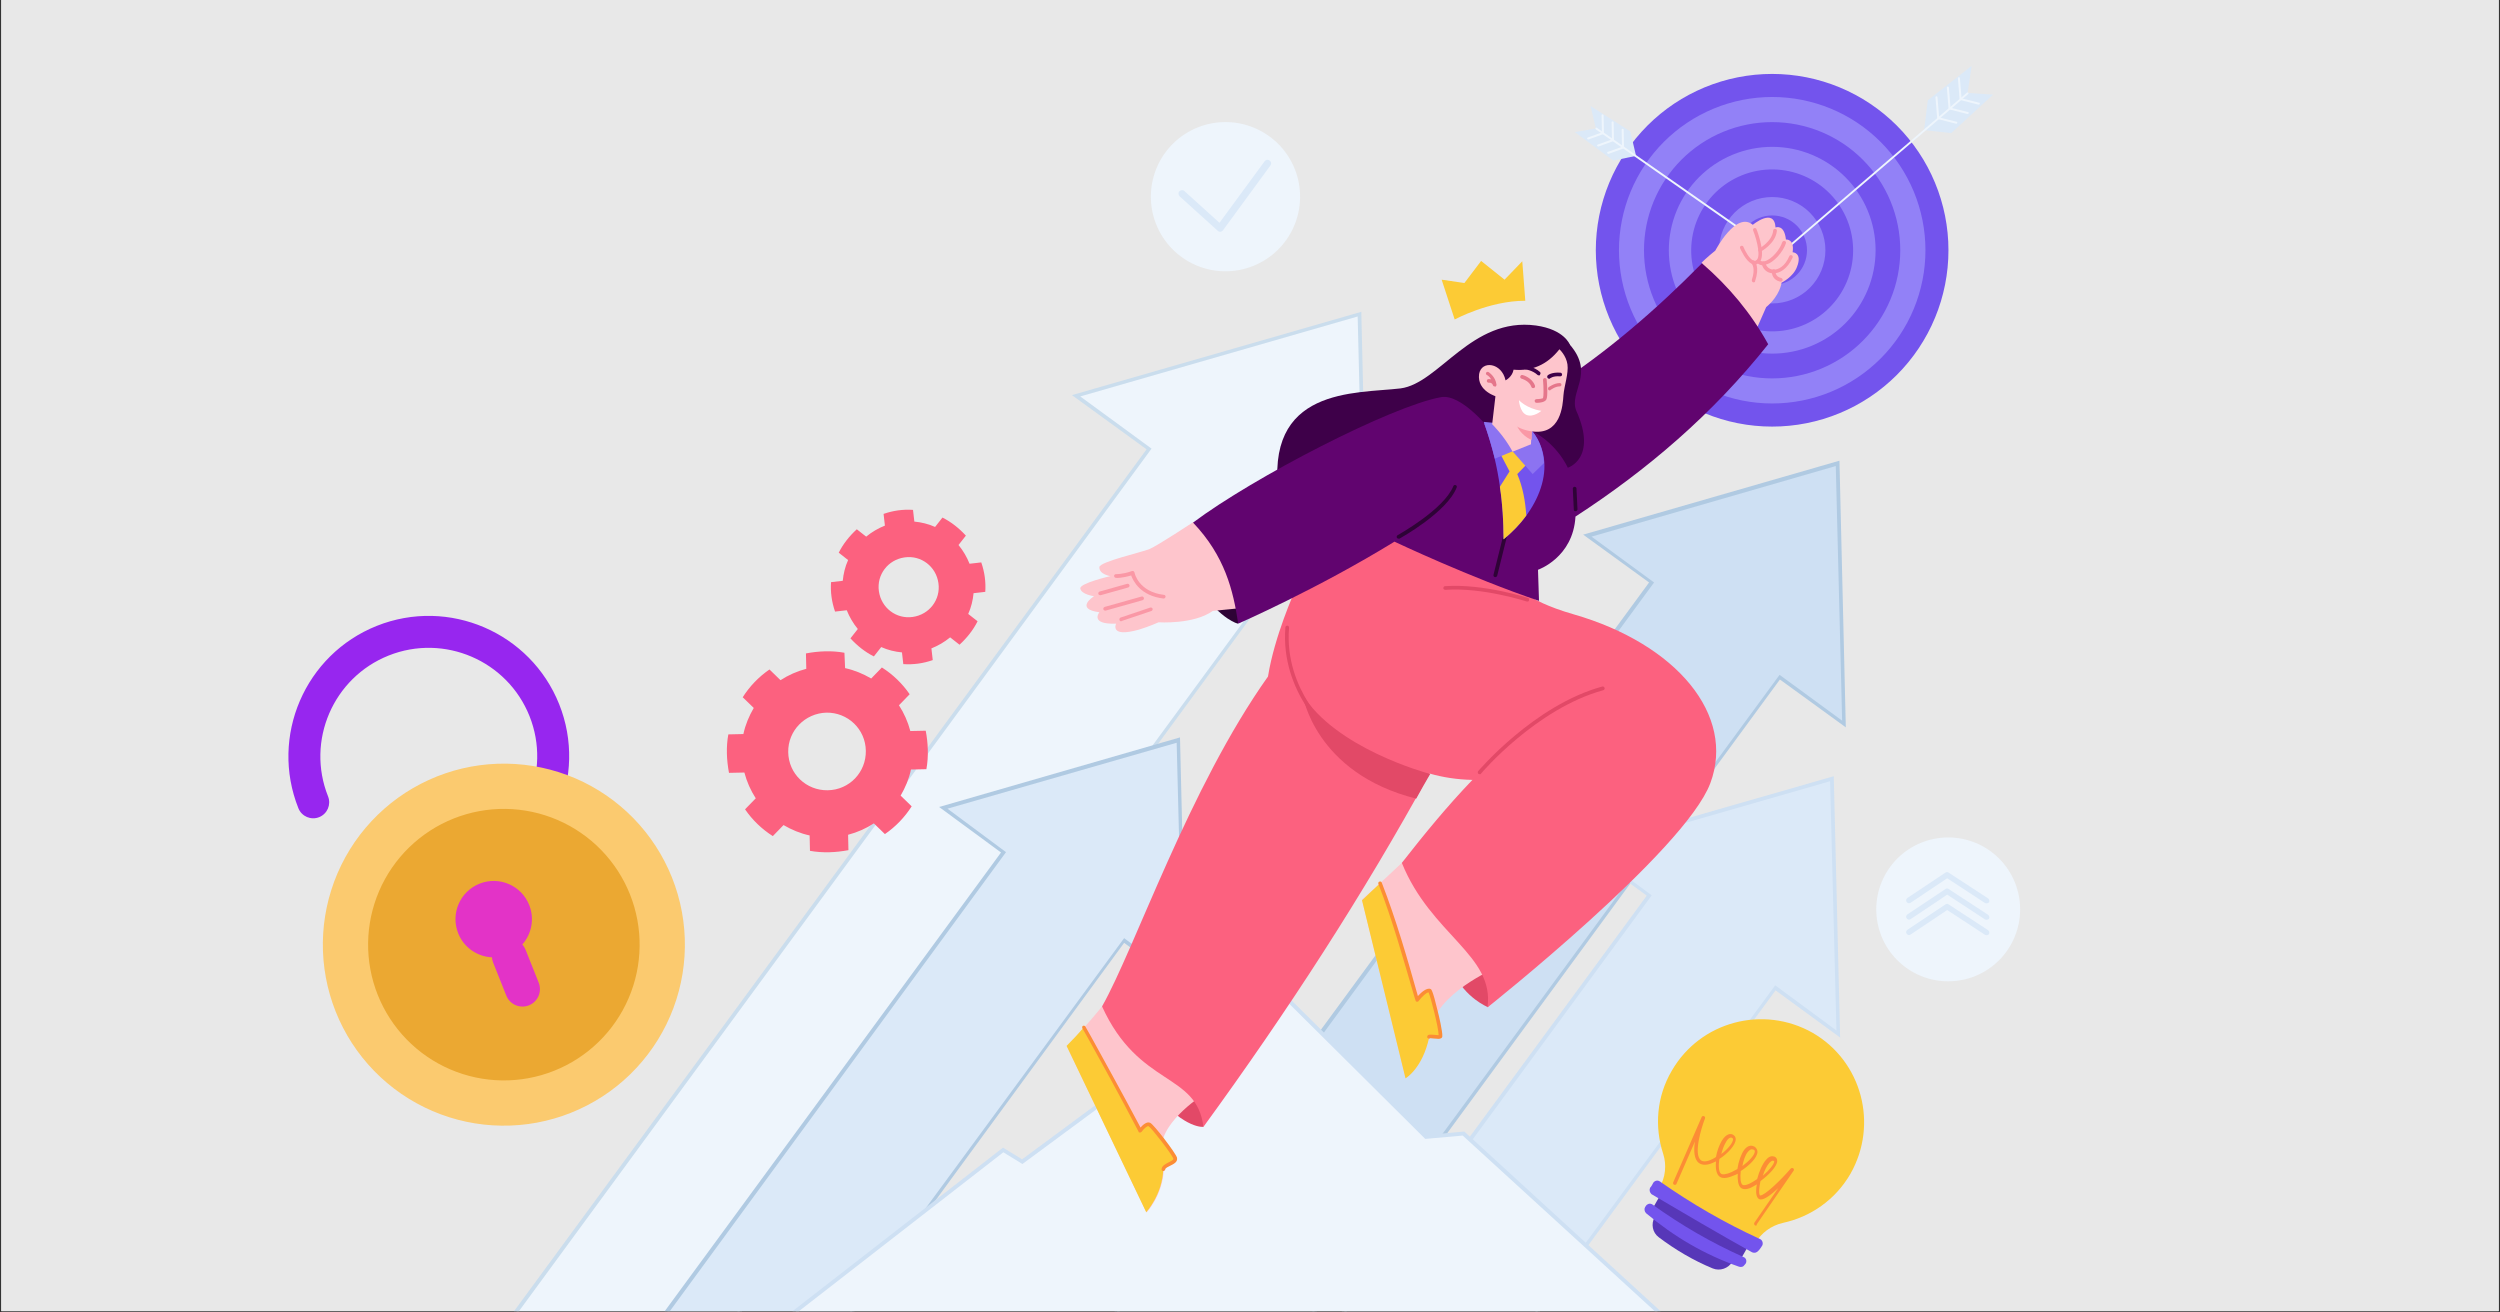 <svg xmlns="http://www.w3.org/2000/svg" xmlns:xlink="http://www.w3.org/1999/xlink" width="1200" zoomAndPan="magnify" viewBox="0 0 900 472.5" height="630" preserveAspectRatio="xMidYMid meet"><rect x="0" y="0" width="900" height="472.5" fill="#333333" stroke="none"/><defs><clipPath id="573aa9bece"><path d="M 0.477 0 L 899.523 0 L 899.523 472 L 0.477 472 Z M 0.477 0 "></path></clipPath><clipPath id="d1aecf625f"><path d="M 181 113 L 493 113 L 493 472 L 181 472 Z M 181 113 "></path></clipPath><clipPath id="47bc7340a7"><path d="M 180 112 L 493 112 L 493 472 L 180 472 Z M 180 112 "></path></clipPath><clipPath id="634cac419b"><path d="M 236 266 L 427 266 L 427 472 L 236 472 Z M 236 266 "></path></clipPath><clipPath id="5e8161e8e3"><path d="M 234 265 L 427 265 L 427 472 L 234 472 Z M 234 265 "></path></clipPath><clipPath id="e68ae68aaf"><path d="M 398 166 L 664 166 L 664 472 L 398 472 Z M 398 166 "></path></clipPath><clipPath id="dcb3126e8d"><path d="M 396 165 L 665 165 L 665 472 L 396 472 Z M 396 165 "></path></clipPath><clipPath id="61b50943c4"><path d="M 479 280 L 662 280 L 662 472 L 479 472 Z M 479 280 "></path></clipPath><clipPath id="8bc954969d"><path d="M 478 279 L 663 279 L 663 472 L 478 472 Z M 478 279 "></path></clipPath><clipPath id="8297430736"><path d="M 279 352 L 603 352 L 603 472 L 279 472 Z M 279 352 "></path></clipPath><clipPath id="aebd4d54ea"><path d="M 277 351 L 605 351 L 605 472 L 277 472 Z M 277 351 "></path></clipPath><clipPath id="0fda0030e6"><path d="M 675 301 L 727.727 301 L 727.727 354 L 675 354 Z M 675 301 "></path></clipPath><clipPath id="d0296ad542"><path d="M 103 221 L 205 221 L 205 320 L 103 320 Z M 103 221 "></path></clipPath><clipPath id="0547e341cc"><path d="M 75.094 249.41 L 196.195 201.152 L 266.086 376.539 L 144.988 424.797 Z M 75.094 249.41 "></path></clipPath><clipPath id="2c184668cf"><path d="M 75.094 249.41 L 196.195 201.152 L 266.086 376.539 L 144.988 424.797 Z M 75.094 249.41 "></path></clipPath><clipPath id="5d9b6e042a"><path d="M 116 274 L 247 274 L 247 406 L 116 406 Z M 116 274 "></path></clipPath><clipPath id="7f07edc4ad"><path d="M 75.094 249.41 L 196.195 201.152 L 266.086 376.539 L 144.988 424.797 Z M 75.094 249.41 "></path></clipPath><clipPath id="5bf0a240be"><path d="M 75.094 249.41 L 196.195 201.152 L 266.086 376.539 L 144.988 424.797 Z M 75.094 249.41 "></path></clipPath><clipPath id="6e8df791d1"><path d="M 132 291 L 231 291 L 231 389 L 132 389 Z M 132 291 "></path></clipPath><clipPath id="c826dd0f12"><path d="M 75.094 249.41 L 196.195 201.152 L 266.086 376.539 L 144.988 424.797 Z M 75.094 249.41 "></path></clipPath><clipPath id="4c4dfd06d6"><path d="M 75.094 249.41 L 196.195 201.152 L 266.086 376.539 L 144.988 424.797 Z M 75.094 249.41 "></path></clipPath><clipPath id="e28a7f34a4"><path d="M 163 317 L 195 317 L 195 363 L 163 363 Z M 163 317 "></path></clipPath><clipPath id="75e3bc0ced"><path d="M 75.094 249.41 L 196.195 201.152 L 266.086 376.539 L 144.988 424.797 Z M 75.094 249.41 "></path></clipPath><clipPath id="af6ffc8033"><path d="M 75.094 249.41 L 196.195 201.152 L 266.086 376.539 L 144.988 424.797 Z M 75.094 249.41 "></path></clipPath></defs><g id="d143e313f5"><g clip-rule="nonzero" clip-path="url(#573aa9bece)"><path style=" stroke:none;fill-rule:nonzero;fill:#ffffff;fill-opacity:1;" d="M 0.477 0 L 899.523 0 L 899.523 472 L 0.477 472 Z M 0.477 0 "></path><path style=" stroke:none;fill-rule:nonzero;fill:#e8e8e8;fill-opacity:1;" d="M 0.477 0 L 899.523 0 L 899.523 472 L 0.477 472 Z M 0.477 0 "></path></g><path style=" stroke:none;fill-rule:nonzero;fill:#7354ed;fill-opacity:1;" d="M 682.852 45.207 C 683.586 45.941 684.301 46.691 685 47.461 C 685.695 48.23 686.375 49.02 687.031 49.82 C 687.691 50.625 688.332 51.441 688.949 52.277 C 689.57 53.113 690.168 53.961 690.742 54.824 C 691.32 55.688 691.875 56.566 692.41 57.457 C 692.945 58.348 693.457 59.254 693.945 60.168 C 694.438 61.086 694.902 62.012 695.348 62.953 C 695.793 63.891 696.211 64.84 696.609 65.801 C 697.008 66.758 697.383 67.73 697.73 68.707 C 698.082 69.684 698.406 70.672 698.707 71.664 C 699.012 72.66 699.289 73.66 699.539 74.668 C 699.793 75.676 700.02 76.688 700.223 77.707 C 700.426 78.727 700.602 79.75 700.754 80.777 C 700.906 81.805 701.035 82.836 701.137 83.871 C 701.238 84.902 701.316 85.941 701.367 86.977 C 701.418 88.016 701.441 89.055 701.441 90.094 C 701.441 91.133 701.418 92.168 701.367 93.207 C 701.316 94.246 701.238 95.281 701.137 96.312 C 701.035 97.348 700.906 98.379 700.754 99.406 C 700.602 100.434 700.426 101.457 700.223 102.477 C 700.02 103.496 699.793 104.508 699.539 105.516 C 699.289 106.523 699.012 107.523 698.711 108.52 C 698.406 109.512 698.082 110.5 697.73 111.477 C 697.383 112.457 697.008 113.426 696.609 114.383 C 696.215 115.344 695.793 116.293 695.348 117.234 C 694.902 118.172 694.438 119.102 693.949 120.016 C 693.457 120.934 692.945 121.836 692.41 122.727 C 691.879 123.617 691.324 124.496 690.746 125.359 C 690.168 126.223 689.57 127.074 688.953 127.906 C 688.332 128.742 687.695 129.559 687.035 130.363 C 686.375 131.168 685.695 131.953 685 132.723 C 684.301 133.492 683.586 134.246 682.852 134.98 C 682.117 135.715 681.363 136.43 680.594 137.129 C 679.824 137.824 679.039 138.504 678.234 139.164 C 677.434 139.82 676.613 140.461 675.781 141.078 C 674.945 141.699 674.098 142.297 673.234 142.875 C 672.367 143.449 671.492 144.008 670.602 144.539 C 669.711 145.074 668.805 145.586 667.891 146.078 C 666.973 146.566 666.047 147.031 665.105 147.477 C 664.168 147.922 663.219 148.344 662.258 148.738 C 661.297 149.137 660.328 149.512 659.352 149.859 C 658.375 150.211 657.387 150.535 656.395 150.84 C 655.398 151.141 654.398 151.418 653.391 151.668 C 652.383 151.922 651.371 152.148 650.352 152.352 C 649.332 152.555 648.309 152.734 647.281 152.887 C 646.254 153.039 645.223 153.164 644.188 153.266 C 643.156 153.367 642.121 153.445 641.082 153.496 C 640.043 153.547 639.008 153.574 637.969 153.574 C 636.93 153.574 635.891 153.547 634.852 153.496 C 633.816 153.445 632.777 153.367 631.746 153.266 C 630.711 153.164 629.68 153.039 628.652 152.887 C 627.625 152.734 626.602 152.555 625.582 152.352 C 624.566 152.148 623.551 151.922 622.543 151.672 C 621.535 151.418 620.535 151.141 619.539 150.84 C 618.547 150.539 617.562 150.211 616.582 149.863 C 615.605 149.512 614.637 149.137 613.676 148.742 C 612.715 148.344 611.766 147.922 610.828 147.477 C 609.887 147.035 608.961 146.566 608.043 146.078 C 607.129 145.586 606.227 145.074 605.332 144.543 C 604.441 144.008 603.566 143.453 602.703 142.875 C 601.836 142.297 600.988 141.699 600.152 141.082 C 599.32 140.461 598.5 139.824 597.699 139.164 C 596.895 138.504 596.109 137.828 595.34 137.129 C 594.57 136.43 593.816 135.715 593.082 134.98 C 592.348 134.246 591.633 133.492 590.934 132.723 C 590.238 131.953 589.559 131.168 588.898 130.363 C 588.238 129.562 587.602 128.742 586.98 127.91 C 586.363 127.074 585.766 126.227 585.188 125.359 C 584.609 124.496 584.055 123.621 583.52 122.73 C 582.988 121.84 582.477 120.934 581.984 120.02 C 581.496 119.102 581.027 118.176 580.586 117.234 C 580.141 116.297 579.719 115.348 579.32 114.387 C 578.926 113.426 578.551 112.457 578.199 111.48 C 577.852 110.5 577.523 109.516 577.223 108.52 C 576.922 107.527 576.645 106.527 576.391 105.52 C 576.141 104.512 575.914 103.496 575.711 102.477 C 575.508 101.461 575.328 100.438 575.176 99.41 C 575.023 98.383 574.898 97.352 574.797 96.316 C 574.695 95.281 574.617 94.246 574.566 93.211 C 574.516 92.172 574.488 91.133 574.488 90.094 C 574.488 89.055 574.516 88.016 574.566 86.98 C 574.617 85.941 574.695 84.906 574.797 83.871 C 574.898 82.84 575.023 81.809 575.176 80.781 C 575.328 79.754 575.508 78.73 575.711 77.711 C 575.91 76.691 576.141 75.68 576.391 74.672 C 576.645 73.664 576.922 72.66 577.223 71.668 C 577.523 70.672 577.852 69.688 578.199 68.707 C 578.551 67.73 578.922 66.762 579.32 65.801 C 579.719 64.844 580.141 63.891 580.582 62.953 C 581.027 62.016 581.496 61.086 581.984 60.172 C 582.473 59.254 582.984 58.352 583.52 57.461 C 584.055 56.566 584.609 55.691 585.188 54.828 C 585.766 53.965 586.363 53.113 586.98 52.281 C 587.602 51.445 588.238 50.625 588.898 49.824 C 589.559 49.02 590.234 48.234 590.934 47.465 C 591.629 46.695 592.348 45.941 593.082 45.207 C 593.816 44.473 594.566 43.758 595.336 43.059 C 596.105 42.359 596.895 41.684 597.695 41.023 C 598.5 40.363 599.316 39.727 600.152 39.105 C 600.988 38.488 601.836 37.891 602.699 37.312 C 603.562 36.734 604.441 36.18 605.332 35.645 C 606.223 35.113 607.125 34.602 608.043 34.109 C 608.957 33.621 609.887 33.152 610.824 32.711 C 611.766 32.266 612.715 31.844 613.672 31.445 C 614.633 31.051 615.602 30.676 616.582 30.324 C 617.559 29.977 618.543 29.648 619.539 29.348 C 620.531 29.047 621.535 28.77 622.543 28.516 C 623.551 28.266 624.562 28.035 625.582 27.836 C 626.602 27.633 627.625 27.453 628.652 27.301 C 629.68 27.148 630.711 27.023 631.742 26.918 C 632.777 26.816 633.812 26.742 634.852 26.691 C 635.887 26.641 636.926 26.613 637.965 26.613 C 639.004 26.613 640.043 26.641 641.078 26.691 C 642.117 26.742 643.152 26.816 644.188 26.918 C 645.219 27.02 646.25 27.148 647.277 27.301 C 648.305 27.453 649.328 27.633 650.348 27.832 C 651.367 28.035 652.379 28.266 653.387 28.516 C 654.395 28.77 655.398 29.047 656.391 29.348 C 657.387 29.648 658.371 29.973 659.348 30.324 C 660.328 30.676 661.297 31.047 662.258 31.445 C 663.215 31.844 664.164 32.266 665.105 32.707 C 666.043 33.152 666.973 33.621 667.887 34.109 C 668.805 34.598 669.707 35.109 670.598 35.645 C 671.488 36.18 672.367 36.734 673.23 37.312 C 674.094 37.891 674.945 38.488 675.777 39.105 C 676.613 39.723 677.43 40.363 678.234 41.023 C 679.039 41.68 679.824 42.359 680.594 43.059 C 681.363 43.754 682.113 44.473 682.852 45.207 Z M 682.852 45.207 "></path><path style=" stroke:none;fill-rule:nonzero;fill:#9281f7;fill-opacity:1;" d="M 693.16 90.082 C 693.16 91.891 693.07 93.691 692.895 95.488 C 692.719 97.289 692.453 99.074 692.102 100.844 C 691.746 102.617 691.309 104.367 690.785 106.098 C 690.262 107.824 689.652 109.523 688.961 111.195 C 688.27 112.863 687.496 114.496 686.645 116.09 C 685.793 117.684 684.867 119.23 683.863 120.73 C 682.859 122.234 681.785 123.684 680.637 125.082 C 679.492 126.477 678.281 127.812 677.004 129.094 C 675.727 130.371 674.387 131.582 672.992 132.727 C 671.594 133.875 670.145 134.949 668.645 135.953 C 667.141 136.957 665.594 137.883 664 138.734 C 662.406 139.586 660.773 140.359 659.105 141.051 C 657.438 141.742 655.738 142.352 654.008 142.875 C 652.277 143.398 650.527 143.836 648.758 144.191 C 646.984 144.543 645.199 144.809 643.402 144.984 C 641.605 145.16 639.801 145.25 637.996 145.25 C 636.188 145.25 634.387 145.16 632.586 144.984 C 630.789 144.809 629.004 144.543 627.23 144.191 C 625.461 143.836 623.711 143.398 621.98 142.875 C 620.254 142.352 618.555 141.742 616.883 141.051 C 615.215 140.359 613.582 139.586 611.988 138.734 C 610.395 137.883 608.848 136.957 607.348 135.953 C 605.844 134.949 604.395 133.875 603 132.727 C 601.602 131.582 600.266 130.371 598.988 129.094 C 597.711 127.812 596.496 126.477 595.352 125.082 C 594.203 123.684 593.129 122.234 592.125 120.73 C 591.121 119.23 590.195 117.684 589.344 116.09 C 588.492 114.496 587.719 112.863 587.027 111.195 C 586.336 109.523 585.73 107.824 585.203 106.098 C 584.68 104.367 584.242 102.617 583.891 100.844 C 583.535 99.074 583.273 97.289 583.094 95.488 C 582.918 93.691 582.828 91.891 582.828 90.082 C 582.828 88.277 582.918 86.473 583.094 84.676 C 583.273 82.875 583.535 81.09 583.891 79.32 C 584.242 77.547 584.68 75.797 585.203 74.066 C 585.73 72.34 586.336 70.641 587.027 68.969 C 587.719 67.301 588.492 65.668 589.344 64.078 C 590.195 62.484 591.121 60.934 592.125 59.434 C 593.129 57.93 594.203 56.48 595.352 55.086 C 596.496 53.688 597.711 52.352 598.988 51.074 C 600.266 49.797 601.602 48.582 603 47.438 C 604.395 46.289 605.844 45.215 607.348 44.211 C 608.848 43.207 610.395 42.281 611.988 41.43 C 613.582 40.578 615.215 39.805 616.883 39.113 C 618.555 38.422 620.254 37.816 621.98 37.289 C 623.711 36.766 625.461 36.328 627.23 35.973 C 629.004 35.621 630.789 35.355 632.586 35.18 C 634.387 35.004 636.188 34.914 637.996 34.914 C 639.801 34.914 641.605 35.004 643.402 35.18 C 645.199 35.355 646.984 35.621 648.758 35.973 C 650.527 36.328 652.277 36.766 654.008 37.289 C 655.738 37.816 657.438 38.422 659.105 39.113 C 660.773 39.805 662.406 40.578 664 41.43 C 665.594 42.281 667.141 43.207 668.645 44.211 C 670.145 45.215 671.594 46.289 672.992 47.438 C 674.387 48.582 675.727 49.797 677.004 51.074 C 678.281 52.352 679.492 53.688 680.637 55.086 C 681.785 56.48 682.859 57.93 683.863 59.434 C 684.867 60.934 685.793 62.484 686.645 64.078 C 687.496 65.668 688.27 67.301 688.961 68.969 C 689.652 70.641 690.262 72.34 690.785 74.066 C 691.309 75.797 691.746 77.547 692.102 79.32 C 692.453 81.09 692.719 82.875 692.895 84.676 C 693.07 86.473 693.16 88.277 693.16 90.082 Z M 693.16 90.082 "></path><path style=" stroke:none;fill-rule:nonzero;fill:#7354ed;fill-opacity:1;" d="M 670.586 57.473 C 671.652 58.539 672.668 59.656 673.625 60.824 C 674.586 61.992 675.484 63.207 676.324 64.461 C 677.164 65.719 677.938 67.012 678.648 68.344 C 679.363 69.676 680.008 71.043 680.586 72.438 C 681.164 73.832 681.672 75.254 682.109 76.699 C 682.551 78.145 682.918 79.609 683.211 81.094 C 683.508 82.574 683.727 84.066 683.875 85.57 C 684.023 87.074 684.098 88.582 684.098 90.094 C 684.098 91.602 684.023 93.109 683.875 94.613 C 683.727 96.117 683.508 97.609 683.211 99.094 C 682.918 100.574 682.551 102.039 682.113 103.484 C 681.672 104.93 681.164 106.352 680.586 107.746 C 680.008 109.145 679.363 110.508 678.652 111.84 C 677.938 113.172 677.164 114.465 676.324 115.723 C 675.484 116.98 674.586 118.191 673.625 119.359 C 672.668 120.527 671.656 121.645 670.586 122.715 C 669.52 123.781 668.398 124.797 667.23 125.754 C 666.062 126.715 664.852 127.613 663.598 128.453 C 662.34 129.293 661.047 130.066 659.715 130.777 C 658.379 131.492 657.016 132.137 655.621 132.715 C 654.227 133.293 652.805 133.801 651.359 134.242 C 649.914 134.68 648.449 135.047 646.965 135.34 C 645.484 135.637 643.992 135.855 642.488 136.004 C 640.984 136.152 639.477 136.227 637.969 136.227 C 636.457 136.227 634.949 136.152 633.445 136.004 C 631.941 135.855 630.449 135.637 628.969 135.34 C 627.484 135.047 626.02 134.68 624.574 134.242 C 623.129 133.801 621.707 133.293 620.312 132.715 C 618.918 132.137 617.555 131.492 616.219 130.781 C 614.887 130.066 613.594 129.293 612.336 128.453 C 611.082 127.613 609.867 126.715 608.699 125.754 C 607.535 124.797 606.414 123.785 605.348 122.715 C 604.277 121.648 603.266 120.527 602.305 119.359 C 601.348 118.191 600.449 116.98 599.609 115.723 C 598.77 114.469 597.996 113.172 597.281 111.84 C 596.57 110.508 595.926 109.145 595.348 107.75 C 594.77 106.352 594.258 104.934 593.82 103.484 C 593.383 102.039 593.016 100.574 592.723 99.094 C 592.426 97.613 592.203 96.121 592.059 94.617 C 591.91 93.113 591.836 91.605 591.836 90.094 C 591.836 88.582 591.91 87.074 592.055 85.57 C 592.203 84.07 592.426 82.574 592.719 81.094 C 593.016 79.613 593.383 78.148 593.82 76.703 C 594.258 75.258 594.766 73.836 595.344 72.438 C 595.926 71.043 596.57 69.68 597.281 68.348 C 597.992 67.016 598.77 65.719 599.609 64.465 C 600.449 63.207 601.348 61.996 602.305 60.828 C 603.266 59.66 604.277 58.539 605.344 57.473 C 606.414 56.402 607.531 55.391 608.699 54.434 C 609.867 53.473 611.078 52.574 612.336 51.734 C 613.594 50.895 614.887 50.121 616.219 49.406 C 617.551 48.695 618.914 48.051 620.312 47.473 C 621.707 46.895 623.129 46.383 624.574 45.945 C 626.02 45.508 627.484 45.141 628.965 44.848 C 630.449 44.551 631.941 44.328 633.445 44.18 C 634.945 44.035 636.453 43.961 637.965 43.961 C 639.477 43.961 640.984 44.035 642.488 44.18 C 643.992 44.328 645.484 44.551 646.965 44.844 C 648.445 45.141 649.91 45.508 651.355 45.945 C 652.801 46.383 654.223 46.891 655.621 47.473 C 657.016 48.051 658.379 48.695 659.711 49.406 C 661.043 50.117 662.34 50.895 663.594 51.734 C 664.852 52.574 666.062 53.473 667.23 54.43 C 668.398 55.391 669.516 56.402 670.586 57.473 Z M 670.586 57.473 "></path><path style=" stroke:none;fill-rule:nonzero;fill:#9281f7;fill-opacity:1;" d="M 675.215 90.082 C 675.215 91.301 675.152 92.516 675.035 93.73 C 674.914 94.945 674.734 96.148 674.496 97.344 C 674.262 98.539 673.965 99.719 673.609 100.887 C 673.258 102.055 672.848 103.199 672.379 104.324 C 671.914 105.453 671.395 106.555 670.816 107.629 C 670.242 108.703 669.617 109.746 668.941 110.762 C 668.262 111.773 667.539 112.754 666.766 113.695 C 665.992 114.637 665.176 115.539 664.312 116.402 C 663.449 117.262 662.547 118.082 661.605 118.855 C 660.664 119.629 659.684 120.352 658.672 121.031 C 657.66 121.707 656.613 122.332 655.539 122.906 C 654.465 123.48 653.363 124.004 652.238 124.469 C 651.109 124.938 649.965 125.348 648.797 125.699 C 647.633 126.055 646.449 126.348 645.254 126.586 C 644.059 126.824 642.855 127.004 641.645 127.125 C 640.43 127.242 639.215 127.301 637.996 127.301 C 636.777 127.301 635.559 127.242 634.348 127.125 C 633.133 127.004 631.93 126.824 630.734 126.586 C 629.539 126.348 628.355 126.055 627.191 125.699 C 626.023 125.348 624.879 124.938 623.75 124.469 C 622.625 124.004 621.523 123.48 620.449 122.906 C 619.375 122.332 618.332 121.707 617.316 121.031 C 616.305 120.352 615.324 119.629 614.383 118.855 C 613.441 118.082 612.539 117.262 611.676 116.402 C 610.816 115.539 609.996 114.637 609.223 113.695 C 608.449 112.754 607.727 111.773 607.047 110.762 C 606.371 109.746 605.746 108.703 605.172 107.629 C 604.598 106.555 604.074 105.453 603.609 104.324 C 603.145 103.199 602.734 102.055 602.379 100.887 C 602.023 99.719 601.73 98.539 601.492 97.344 C 601.254 96.148 601.074 94.945 600.957 93.73 C 600.836 92.516 600.777 91.301 600.777 90.082 C 600.777 88.863 600.836 87.648 600.957 86.434 C 601.074 85.223 601.254 84.016 601.492 82.82 C 601.73 81.625 602.023 80.445 602.379 79.277 C 602.734 78.113 603.145 76.965 603.609 75.84 C 604.074 74.711 604.598 73.613 605.172 72.535 C 605.746 71.461 606.371 70.418 607.047 69.402 C 607.727 68.391 608.449 67.414 609.223 66.469 C 609.996 65.527 610.816 64.625 611.676 63.762 C 612.539 62.902 613.441 62.086 614.383 61.312 C 615.324 60.539 616.305 59.812 617.316 59.137 C 618.332 58.457 619.375 57.832 620.449 57.258 C 621.523 56.684 622.625 56.16 623.75 55.695 C 624.879 55.23 626.023 54.82 627.191 54.465 C 628.355 54.109 629.539 53.816 630.734 53.578 C 631.93 53.34 633.133 53.16 634.348 53.043 C 635.559 52.922 636.777 52.863 637.996 52.863 C 639.215 52.863 640.43 52.922 641.645 53.043 C 642.855 53.16 644.059 53.34 645.254 53.578 C 646.449 53.816 647.633 54.109 648.797 54.465 C 649.965 54.82 651.109 55.23 652.238 55.695 C 653.363 56.16 654.465 56.684 655.539 57.258 C 656.613 57.832 657.66 58.457 658.672 59.137 C 659.684 59.812 660.664 60.539 661.605 61.312 C 662.547 62.086 663.449 62.902 664.312 63.762 C 665.176 64.625 665.992 65.527 666.766 66.469 C 667.539 67.414 668.262 68.391 668.941 69.402 C 669.617 70.418 670.242 71.461 670.816 72.535 C 671.395 73.613 671.914 74.711 672.379 75.84 C 672.848 76.965 673.258 78.113 673.609 79.277 C 673.965 80.445 674.262 81.625 674.496 82.82 C 674.734 84.016 674.914 85.223 675.035 86.434 C 675.152 87.648 675.215 88.863 675.215 90.082 Z M 675.215 90.082 "></path><path style=" stroke:none;fill-rule:nonzero;fill:#7354ed;fill-opacity:1;" d="M 642.648 61.371 C 643.59 61.523 644.523 61.723 645.445 61.969 C 646.367 62.211 647.277 62.5 648.172 62.836 C 649.066 63.168 649.941 63.547 650.797 63.965 C 651.656 64.387 652.492 64.848 653.301 65.348 C 654.113 65.852 654.898 66.391 655.66 66.969 C 656.418 67.551 657.148 68.164 657.844 68.816 C 658.543 69.465 659.207 70.148 659.84 70.863 C 660.473 71.582 661.066 72.324 661.625 73.102 C 662.184 73.875 662.703 74.676 663.18 75.5 C 663.66 76.324 664.098 77.172 664.496 78.043 C 664.891 78.91 665.242 79.797 665.555 80.699 C 665.863 81.602 666.129 82.52 666.348 83.449 C 666.566 84.375 666.738 85.316 666.867 86.262 C 666.992 87.207 667.074 88.156 667.109 89.109 C 667.141 90.066 667.129 91.02 667.07 91.973 C 667.008 92.926 666.902 93.871 666.75 94.812 C 666.598 95.758 666.398 96.688 666.152 97.613 C 665.91 98.535 665.621 99.445 665.285 100.336 C 664.953 101.23 664.574 102.109 664.156 102.965 C 663.734 103.824 663.273 104.656 662.773 105.469 C 662.27 106.281 661.73 107.066 661.152 107.828 C 660.57 108.586 659.957 109.312 659.305 110.012 C 658.656 110.711 657.973 111.375 657.258 112.008 C 656.539 112.641 655.793 113.234 655.02 113.793 C 654.246 114.352 653.445 114.871 652.621 115.348 C 651.793 115.828 650.949 116.266 650.078 116.664 C 649.211 117.059 648.324 117.41 647.422 117.723 C 646.52 118.031 645.602 118.297 644.672 118.516 C 643.746 118.734 642.809 118.906 641.859 119.035 C 640.914 119.16 639.965 119.242 639.012 119.277 C 638.055 119.309 637.102 119.297 636.148 119.238 C 635.199 119.176 634.25 119.07 633.309 118.918 C 632.367 118.766 631.434 118.566 630.512 118.32 C 629.586 118.078 628.68 117.789 627.785 117.453 C 626.891 117.121 626.016 116.742 625.156 116.324 C 624.301 115.902 623.465 115.441 622.652 114.941 C 621.84 114.438 621.055 113.898 620.297 113.32 C 619.535 112.738 618.809 112.125 618.109 111.473 C 617.41 110.824 616.746 110.141 616.113 109.422 C 615.484 108.707 614.887 107.961 614.332 107.188 C 613.773 106.414 613.254 105.613 612.773 104.789 C 612.293 103.961 611.855 103.117 611.461 102.246 C 611.062 101.379 610.711 100.492 610.402 99.59 C 610.094 98.688 609.828 97.77 609.609 96.84 C 609.391 95.91 609.215 94.973 609.09 94.027 C 608.961 93.082 608.883 92.133 608.848 91.176 C 608.812 90.223 608.828 89.27 608.887 88.316 C 608.945 87.363 609.051 86.418 609.207 85.473 C 609.359 84.531 609.559 83.598 609.801 82.676 C 610.047 81.754 610.336 80.844 610.668 79.949 C 611.004 79.055 611.379 78.18 611.801 77.324 C 612.219 76.465 612.68 75.629 613.184 74.82 C 613.684 74.008 614.227 73.223 614.805 72.461 C 615.383 71.703 616 70.973 616.648 70.277 C 617.301 69.578 617.984 68.91 618.699 68.281 C 619.414 67.648 620.16 67.055 620.934 66.496 C 621.711 65.938 622.508 65.418 623.336 64.941 C 624.16 64.461 625.008 64.023 625.875 63.625 C 626.742 63.23 627.629 62.875 628.531 62.566 C 629.438 62.258 630.352 61.992 631.281 61.773 C 632.211 61.555 633.148 61.383 634.094 61.254 C 635.039 61.129 635.992 61.047 636.945 61.012 C 637.898 60.98 638.852 60.992 639.805 61.051 C 640.758 61.113 641.703 61.219 642.648 61.371 Z M 642.648 61.371 "></path><path style=" stroke:none;fill-rule:nonzero;fill:#9281f7;fill-opacity:1;" d="M 657.145 90.082 C 657.145 90.711 657.113 91.336 657.055 91.961 C 656.992 92.582 656.898 93.203 656.777 93.82 C 656.656 94.434 656.504 95.043 656.32 95.641 C 656.141 96.242 655.93 96.832 655.688 97.41 C 655.449 97.992 655.18 98.559 654.883 99.109 C 654.59 99.664 654.266 100.203 653.918 100.723 C 653.57 101.246 653.195 101.746 652.797 102.23 C 652.402 102.719 651.98 103.18 651.535 103.625 C 651.094 104.07 650.629 104.488 650.145 104.887 C 649.66 105.285 649.156 105.66 648.633 106.008 C 648.113 106.355 647.574 106.676 647.023 106.973 C 646.469 107.27 645.902 107.535 645.324 107.777 C 644.742 108.016 644.152 108.227 643.555 108.41 C 642.953 108.594 642.348 108.746 641.73 108.867 C 641.117 108.988 640.496 109.082 639.871 109.141 C 639.246 109.203 638.621 109.234 637.996 109.234 C 637.367 109.234 636.742 109.203 636.117 109.141 C 635.492 109.082 634.875 108.988 634.258 108.867 C 633.645 108.746 633.035 108.594 632.434 108.41 C 631.836 108.227 631.246 108.016 630.664 107.777 C 630.086 107.535 629.52 107.27 628.965 106.973 C 628.414 106.676 627.875 106.355 627.355 106.008 C 626.832 105.66 626.328 105.285 625.844 104.887 C 625.359 104.488 624.895 104.07 624.453 103.625 C 624.008 103.18 623.59 102.719 623.191 102.23 C 622.793 101.746 622.418 101.246 622.07 100.723 C 621.723 100.203 621.398 99.664 621.105 99.109 C 620.809 98.559 620.543 97.992 620.301 97.41 C 620.062 96.832 619.852 96.242 619.668 95.641 C 619.484 95.043 619.332 94.434 619.211 93.82 C 619.09 93.203 618.996 92.582 618.934 91.961 C 618.875 91.336 618.844 90.711 618.844 90.082 C 618.844 89.457 618.875 88.828 618.934 88.207 C 618.996 87.582 619.09 86.961 619.211 86.348 C 619.332 85.73 619.484 85.121 619.668 84.523 C 619.852 83.922 620.062 83.332 620.301 82.754 C 620.543 82.172 620.809 81.605 621.105 81.055 C 621.398 80.5 621.723 79.965 622.07 79.441 C 622.418 78.922 622.793 78.418 623.191 77.934 C 623.59 77.449 624.008 76.984 624.453 76.539 C 624.895 76.098 625.359 75.676 625.844 75.277 C 626.328 74.879 626.832 74.508 627.355 74.156 C 627.875 73.809 628.414 73.488 628.965 73.191 C 629.52 72.895 630.086 72.629 630.664 72.387 C 631.246 72.148 631.836 71.938 632.434 71.754 C 633.035 71.574 633.645 71.422 634.258 71.297 C 634.875 71.176 635.492 71.082 636.117 71.023 C 636.742 70.961 637.367 70.93 637.996 70.93 C 638.621 70.93 639.246 70.961 639.871 71.023 C 640.496 71.082 641.117 71.176 641.73 71.297 C 642.348 71.422 642.953 71.574 643.555 71.754 C 644.152 71.938 644.742 72.148 645.324 72.387 C 645.902 72.629 646.469 72.895 647.023 73.191 C 647.574 73.488 648.113 73.809 648.633 74.156 C 649.156 74.508 649.66 74.879 650.145 75.277 C 650.629 75.676 651.094 76.098 651.535 76.539 C 651.98 76.984 652.402 77.449 652.797 77.934 C 653.195 78.418 653.57 78.922 653.918 79.441 C 654.266 79.965 654.59 80.5 654.883 81.055 C 655.18 81.605 655.449 82.172 655.688 82.754 C 655.93 83.332 656.141 83.922 656.32 84.523 C 656.504 85.121 656.656 85.73 656.777 86.348 C 656.898 86.961 656.992 87.582 657.055 88.207 C 657.113 88.828 657.145 89.457 657.145 90.082 Z M 657.145 90.082 "></path><path style=" stroke:none;fill-rule:nonzero;fill:#7354ed;fill-opacity:1;" d="M 650.52 90.082 C 650.52 90.906 650.441 91.719 650.281 92.527 C 650.121 93.332 649.883 94.117 649.566 94.875 C 649.254 95.637 648.867 96.359 648.41 97.043 C 647.953 97.727 647.434 98.359 646.852 98.941 C 646.27 99.523 645.637 100.043 644.953 100.5 C 644.27 100.957 643.547 101.34 642.789 101.656 C 642.027 101.973 641.246 102.207 640.438 102.367 C 639.633 102.531 638.816 102.609 637.996 102.609 C 637.172 102.609 636.359 102.531 635.551 102.367 C 634.742 102.207 633.961 101.973 633.199 101.656 C 632.441 101.34 631.719 100.957 631.035 100.5 C 630.352 100.043 629.719 99.523 629.137 98.941 C 628.555 98.359 628.035 97.727 627.578 97.043 C 627.121 96.359 626.734 95.637 626.422 94.875 C 626.105 94.117 625.867 93.332 625.707 92.527 C 625.547 91.719 625.469 90.906 625.469 90.082 C 625.469 89.262 625.547 88.445 625.707 87.637 C 625.867 86.832 626.105 86.047 626.422 85.289 C 626.734 84.527 627.121 83.805 627.578 83.121 C 628.035 82.438 628.555 81.805 629.137 81.223 C 629.719 80.645 630.352 80.125 631.035 79.668 C 631.719 79.211 632.441 78.824 633.199 78.508 C 633.961 78.195 634.742 77.957 635.551 77.797 C 636.359 77.637 637.172 77.555 637.996 77.555 C 638.816 77.555 639.633 77.637 640.438 77.797 C 641.246 77.957 642.027 78.195 642.789 78.508 C 643.547 78.824 644.27 79.211 644.953 79.668 C 645.637 80.125 646.27 80.645 646.852 81.223 C 647.434 81.805 647.953 82.438 648.41 83.121 C 648.867 83.805 649.254 84.527 649.566 85.289 C 649.883 86.047 650.121 86.832 650.281 87.637 C 650.441 88.445 650.52 89.262 650.52 90.082 Z M 650.52 90.082 "></path><path style=" stroke:none;fill-rule:evenodd;fill:#dbe9f8;fill-opacity:1;" d="M 694.004 36.117 L 709.781 23.711 L 708.336 33.469 L 717.492 34.07 L 702.434 47.922 L 692.68 46.84 Z M 694.004 36.117 "></path><path style=" stroke:none;fill-rule:nonzero;fill:#eef5fc;fill-opacity:1;" d="M 704.242 44.551 L 697.617 42.863 C 697.496 42.863 697.375 42.742 697.375 42.504 L 696.773 35.035 C 696.773 34.793 696.895 34.672 697.133 34.672 C 697.375 34.672 697.496 34.793 697.496 35.035 L 698.098 42.262 L 704.363 43.828 C 704.602 43.828 704.723 44.07 704.602 44.309 C 704.602 44.43 704.363 44.551 704.242 44.551 Z M 704.242 44.551 "></path><path style=" stroke:none;fill-rule:nonzero;fill:#eef5fc;fill-opacity:1;" d="M 708.336 41.059 L 701.711 39.371 C 701.59 39.371 701.473 39.25 701.473 39.012 L 700.867 31.543 C 700.867 31.301 700.988 31.18 701.23 31.18 C 701.473 31.18 701.59 31.301 701.59 31.543 L 702.195 38.77 L 708.457 40.336 C 708.699 40.336 708.816 40.574 708.699 40.816 C 708.699 40.938 708.457 41.059 708.336 41.059 Z M 708.336 41.059 "></path><path style=" stroke:none;fill-rule:nonzero;fill:#eef5fc;fill-opacity:1;" d="M 712.312 37.684 L 705.688 36 C 705.566 36 705.445 35.879 705.445 35.637 L 704.844 28.168 C 704.844 27.93 704.965 27.809 705.203 27.809 C 705.445 27.809 705.566 27.93 705.566 28.168 L 706.168 35.395 L 712.43 36.961 C 712.672 36.961 712.793 37.203 712.672 37.445 C 712.672 37.566 712.43 37.684 712.312 37.684 Z M 712.312 37.684 "></path><path style=" stroke:none;fill-rule:nonzero;fill:#eef5fc;fill-opacity:1;" d="M 644.137 89 C 644.016 89 643.898 89 643.898 88.879 C 643.777 88.758 643.777 88.516 643.898 88.395 L 708.094 33.348 C 708.215 33.227 708.457 33.227 708.578 33.348 C 708.699 33.469 708.699 33.711 708.578 33.832 L 644.379 88.879 C 644.258 89 644.258 89 644.137 89 Z M 644.137 89 "></path><path style=" stroke:none;fill-rule:evenodd;fill:#dbe9f8;fill-opacity:1;" d="M 586.926 47.32 L 572.59 38.168 L 574.52 46.238 L 566.93 47.562 L 580.781 57.801 L 588.973 56.113 Z M 586.926 47.32 "></path><path style=" stroke:none;fill-rule:nonzero;fill:#eef5fc;fill-opacity:1;" d="M 578.977 55.391 C 578.855 55.391 578.734 55.27 578.613 55.152 C 578.492 54.91 578.613 54.789 578.855 54.668 L 583.914 52.863 L 583.793 46.719 C 583.793 46.477 583.914 46.359 584.152 46.359 C 584.395 46.359 584.516 46.477 584.516 46.719 L 584.637 53.102 C 584.637 53.223 584.516 53.344 584.395 53.465 L 579.094 55.391 C 579.094 55.391 578.977 55.391 578.977 55.391 Z M 578.977 55.391 "></path><path style=" stroke:none;fill-rule:nonzero;fill:#eef5fc;fill-opacity:1;" d="M 575.363 52.742 C 575.242 52.742 575.121 52.621 575 52.5 C 574.879 52.262 575 52.141 575.242 52.02 L 580.301 50.211 L 580.18 44.07 C 580.18 43.828 580.301 43.707 580.539 43.707 C 580.66 43.707 580.902 43.828 580.902 44.07 L 581.023 50.453 C 581.023 50.574 580.902 50.695 580.781 50.812 L 575.48 52.742 C 575.48 52.742 575.363 52.742 575.363 52.742 Z M 575.363 52.742 "></path><path style=" stroke:none;fill-rule:nonzero;fill:#eef5fc;fill-opacity:1;" d="M 571.75 50.211 C 571.629 50.211 571.508 50.09 571.387 49.973 C 571.266 49.73 571.387 49.609 571.629 49.488 L 576.688 47.684 L 576.566 41.539 C 576.566 41.297 576.688 41.18 576.926 41.18 C 577.168 41.18 577.289 41.297 577.289 41.539 L 577.41 47.922 C 577.41 48.043 577.289 48.164 577.168 48.285 L 571.867 50.211 C 571.867 50.211 571.75 50.211 571.75 50.211 Z M 571.75 50.211 "></path><path style=" stroke:none;fill-rule:nonzero;fill:#eef5fc;fill-opacity:1;" d="M 633.418 87.672 C 633.297 87.672 633.297 87.672 633.176 87.555 L 574.52 46.598 C 574.398 46.477 574.277 46.238 574.398 46.117 C 574.52 45.996 574.758 45.875 574.879 45.996 L 633.539 86.949 C 633.66 87.07 633.777 87.312 633.66 87.434 C 633.66 87.672 633.539 87.672 633.418 87.672 Z M 633.418 87.672 "></path><g clip-rule="nonzero" clip-path="url(#d1aecf625f)"><path style=" stroke:none;fill-rule:evenodd;fill:#eef5fc;fill-opacity:1;" d="M 181.855 477.582 L 413.719 161.633 L 387.461 142.48 L 489.48 113.09 L 492.012 219.207 L 465.875 200.059 L 262.195 477.582 Z M 181.855 477.582 "></path></g><g clip-rule="nonzero" clip-path="url(#47bc7340a7)"><path style=" stroke:none;fill-rule:nonzero;fill:#cadded;fill-opacity:1;" d="M 262.559 478.184 L 180.531 478.184 L 412.758 161.754 L 385.895 142.238 L 490.086 112.246 L 490.086 113.09 L 492.613 220.535 L 465.875 201.02 Z M 183.184 476.98 L 261.836 476.98 L 465.754 199.094 L 491.289 217.883 L 488.758 113.934 L 388.906 142.719 L 414.562 161.512 L 414.203 161.992 Z M 183.184 476.98 "></path></g><g clip-rule="nonzero" clip-path="url(#634cac419b)"><path style=" stroke:none;fill-rule:evenodd;fill:#dbe9f8;fill-opacity:1;" d="M 236.18 477.582 L 361.324 306.898 L 339.645 290.879 L 424.32 266.426 L 426.488 354.598 L 404.809 338.578 L 302.906 477.34 C 302.906 477.582 236.18 477.582 236.18 477.582 Z M 236.18 477.582 "></path></g><g clip-rule="nonzero" clip-path="url(#5e8161e8e3)"><path style=" stroke:none;fill-rule:nonzero;fill:#b0cae2;fill-opacity:1;" d="M 236.18 478.184 L 234.855 478.184 L 235.578 477.102 L 360.363 306.898 L 338.078 290.516 L 424.801 265.465 L 426.969 355.805 L 404.688 339.422 L 303.512 477.582 C 303.391 478.062 302.184 478.062 292.43 478.184 C 286.164 478.184 277.855 478.184 269.543 478.305 C 252.922 478.184 236.18 478.184 236.18 478.184 Z M 341.09 291.121 L 362.168 306.777 L 361.809 307.262 L 237.504 476.98 C 259.547 476.98 298.934 476.98 302.547 476.738 L 404.688 337.734 L 425.766 353.395 L 423.598 267.391 Z M 341.09 291.121 "></path></g><g clip-rule="nonzero" clip-path="url(#e68ae68aaf)"><path style=" stroke:none;fill-rule:evenodd;fill:#cee0f3;fill-opacity:1;" d="M 398.062 477.582 L 594.633 209.691 L 571.508 192.828 L 661.602 166.812 L 663.891 260.645 L 640.766 243.781 L 469.125 477.582 Z M 398.062 477.582 "></path></g><g clip-rule="nonzero" clip-path="url(#dcb3126e8d)"><path style=" stroke:none;fill-rule:nonzero;fill:#b0cae2;fill-opacity:1;" d="M 469.488 478.184 L 396.738 478.184 L 397.461 477.102 L 593.668 209.691 L 569.941 192.469 L 662.203 165.848 L 664.492 261.848 L 640.766 244.625 Z M 399.387 476.98 L 468.766 476.98 L 640.645 242.938 L 663.168 259.441 L 660.879 167.773 L 572.953 193.191 L 595.477 209.691 L 595.113 210.176 Z M 399.387 476.98 "></path></g><g clip-rule="nonzero" clip-path="url(#61b50943c4)"><path style=" stroke:none;fill-rule:evenodd;fill:#dbe9f8;fill-opacity:1;" d="M 479.848 477.582 L 593.789 322.316 L 571.145 305.695 L 659.555 280.277 L 661.844 372.184 L 639.199 355.562 L 549.465 477.582 Z M 479.848 477.582 "></path></g><g clip-rule="nonzero" clip-path="url(#8bc954969d)"><path style=" stroke:none;fill-rule:nonzero;fill:#cee0f3;fill-opacity:1;" d="M 549.828 478.184 L 478.52 478.184 L 592.828 322.438 L 569.578 305.453 L 660.156 279.438 L 662.445 373.512 L 639.199 356.527 Z M 481.172 476.98 L 549.105 476.98 L 639.078 354.719 L 661.121 370.98 L 658.832 281.242 L 572.59 306.055 L 594.633 322.316 L 594.273 322.801 Z M 481.172 476.98 "></path></g><g clip-rule="nonzero" clip-path="url(#8297430736)"><path style=" stroke:none;fill-rule:evenodd;fill:#eef5fc;fill-opacity:1;" d="M 279.301 477.582 L 602.824 477.582 L 526.82 408.082 L 513.332 409.285 L 456.48 352.793 L 367.949 418.199 L 361.086 413.984 Z M 279.301 477.582 "></path></g><g clip-rule="nonzero" clip-path="url(#aebd4d54ea)"><path style=" stroke:none;fill-rule:nonzero;fill:#cee0f3;fill-opacity:1;" d="M 604.512 478.184 L 277.371 478.184 L 361.086 413.141 L 367.949 417.355 L 456.598 351.828 L 513.691 408.562 L 527.184 407.359 L 527.422 407.598 Z M 281.227 476.98 L 601.137 476.98 L 526.578 408.805 L 513.09 410.008 L 456.48 353.754 L 368.07 419.043 L 361.203 414.824 Z M 281.227 476.98 "></path></g><path style=" stroke:none;fill-rule:evenodd;fill:#fc617f;fill-opacity:1;" d="M 303.992 234.988 C 299.414 234.145 294.598 234.387 290.141 235.23 L 290.262 240.77 C 287.008 241.613 283.758 243.059 280.984 244.867 L 277.012 241.012 C 273.156 243.66 269.906 247.035 267.375 251.008 L 271.352 254.863 C 269.664 257.754 268.34 260.887 267.617 264.258 L 262.195 264.379 C 261.352 268.957 261.594 273.773 262.438 278.23 L 267.977 278.109 C 268.82 281.363 270.266 284.617 272.074 287.387 L 268.219 291.359 C 270.867 295.215 274.242 298.469 278.215 300.996 L 282.07 297.023 C 284.961 298.707 288.094 300.035 291.465 300.758 L 291.586 306.297 C 296.164 307.141 300.98 306.898 305.438 306.055 L 305.316 300.516 C 308.57 299.672 311.82 298.227 314.59 296.418 L 318.566 300.273 C 322.422 297.625 325.672 294.25 328.203 290.277 L 324.227 286.422 C 325.914 283.531 327.238 280.398 327.961 277.027 L 333.5 276.906 C 334.344 272.328 334.105 267.512 333.262 263.055 L 327.719 263.176 C 326.875 259.922 325.43 256.672 323.625 253.898 L 327.48 249.926 C 324.828 246.07 321.457 242.816 317.48 240.289 L 313.629 244.262 C 310.738 242.578 307.605 241.254 304.234 240.527 Z M 297.488 256.551 C 305.195 256.43 311.578 262.453 311.699 270.281 C 311.82 277.992 305.797 284.375 297.969 284.496 C 290.262 284.617 283.875 278.594 283.758 270.762 C 283.637 263.055 289.777 256.789 297.488 256.551 Z M 297.488 256.551 "></path><path style=" stroke:none;fill-rule:evenodd;fill:#fc617f;fill-opacity:1;" d="M 328.684 183.555 C 325.07 183.312 321.578 183.797 318.086 185 L 318.566 189.215 C 316.156 190.18 313.867 191.504 311.82 193.191 L 308.449 190.539 C 305.797 192.949 303.512 195.84 301.945 198.973 L 305.316 201.621 C 304.234 204.031 303.629 206.562 303.391 209.09 L 299.172 209.574 C 298.934 213.188 299.414 216.68 300.617 220.172 L 304.836 219.691 C 305.797 222.102 307.125 224.387 308.809 226.438 L 306.16 229.809 C 308.57 232.457 311.461 234.746 314.59 236.312 L 317.242 232.941 C 319.648 234.023 322.18 234.629 324.707 234.867 L 325.191 239.082 C 328.805 239.324 332.297 238.844 335.789 237.637 L 335.309 233.422 C 337.719 232.457 340.004 231.133 342.055 229.449 L 345.426 232.098 C 348.074 229.688 350.363 226.797 351.93 223.664 L 348.559 221.016 C 349.641 218.605 350.242 216.078 350.484 213.547 L 354.699 213.066 C 354.941 209.453 354.461 205.961 353.254 202.465 L 349.039 202.949 C 348.074 200.539 346.75 198.25 345.066 196.203 L 347.715 192.828 C 345.305 190.18 342.414 187.891 339.281 186.324 L 336.633 189.699 C 334.223 188.613 331.695 188.012 329.164 187.77 Z M 325.672 200.66 C 331.574 199.816 336.996 203.91 337.836 209.934 C 338.68 215.836 334.586 221.258 328.562 222.102 C 322.66 222.941 317.242 218.848 316.398 212.824 C 315.555 206.922 319.648 201.504 325.672 200.66 Z M 325.672 200.66 "></path><path style=" stroke:none;fill-rule:nonzero;fill:#eef5fc;fill-opacity:1;" d="M 462.961 55.098 C 463.473 55.812 463.953 56.551 464.395 57.309 C 464.836 58.07 465.238 58.852 465.605 59.652 C 465.969 60.453 466.297 61.27 466.582 62.102 C 466.867 62.934 467.109 63.777 467.312 64.633 C 467.516 65.488 467.672 66.352 467.789 67.227 C 467.906 68.098 467.98 68.973 468.012 69.852 C 468.043 70.73 468.031 71.609 467.977 72.488 C 467.922 73.363 467.824 74.238 467.684 75.105 C 467.543 75.977 467.359 76.836 467.133 77.684 C 466.91 78.535 466.641 79.371 466.336 80.195 C 466.027 81.02 465.68 81.828 465.293 82.617 C 464.906 83.41 464.48 84.176 464.02 84.926 C 463.555 85.676 463.059 86.398 462.523 87.098 C 461.992 87.797 461.426 88.469 460.824 89.113 C 460.227 89.758 459.594 90.367 458.938 90.949 C 458.277 91.531 457.59 92.082 456.875 92.594 C 456.164 93.109 455.426 93.586 454.664 94.031 C 453.902 94.473 453.125 94.875 452.324 95.242 C 451.523 95.605 450.707 95.93 449.875 96.215 C 449.043 96.5 448.199 96.746 447.34 96.945 C 446.484 97.148 445.621 97.309 444.75 97.426 C 443.879 97.543 443.004 97.617 442.125 97.648 C 441.242 97.68 440.367 97.668 439.488 97.613 C 438.609 97.559 437.738 97.461 436.867 97.32 C 436 97.18 435.141 96.996 434.289 96.77 C 433.441 96.543 432.602 96.277 431.777 95.969 C 430.953 95.664 430.148 95.316 429.355 94.93 C 428.566 94.543 427.797 94.117 427.051 93.652 C 426.301 93.191 425.578 92.691 424.879 92.16 C 424.18 91.625 423.508 91.059 422.863 90.461 C 422.219 89.859 421.605 89.23 421.023 88.57 C 420.441 87.91 419.895 87.223 419.379 86.512 C 418.867 85.797 418.387 85.059 417.945 84.301 C 417.504 83.539 417.102 82.758 416.734 81.957 C 416.371 81.156 416.043 80.34 415.758 79.508 C 415.477 78.676 415.23 77.832 415.027 76.977 C 414.828 76.121 414.668 75.254 414.551 74.383 C 414.434 73.512 414.359 72.637 414.328 71.758 C 414.297 70.879 414.309 70 414.363 69.121 C 414.418 68.242 414.516 67.371 414.656 66.5 C 414.797 65.633 414.98 64.773 415.207 63.922 C 415.434 63.074 415.699 62.234 416.008 61.41 C 416.312 60.586 416.66 59.781 417.047 58.992 C 417.434 58.199 417.859 57.43 418.32 56.684 C 418.785 55.934 419.281 55.211 419.816 54.512 C 420.348 53.812 420.918 53.141 421.516 52.496 C 422.113 51.852 422.746 51.238 423.406 50.656 C 424.066 50.074 424.75 49.527 425.465 49.012 C 426.18 48.5 426.914 48.02 427.676 47.578 C 428.438 47.137 429.219 46.734 430.016 46.367 C 430.816 46.004 431.633 45.676 432.465 45.391 C 433.297 45.105 434.145 44.863 435 44.66 C 435.855 44.461 436.719 44.301 437.59 44.184 C 438.461 44.066 439.34 43.992 440.219 43.961 C 441.098 43.93 441.977 43.941 442.852 43.996 C 443.73 44.051 444.605 44.148 445.473 44.289 C 446.34 44.43 447.199 44.613 448.051 44.84 C 448.902 45.066 449.738 45.332 450.562 45.641 C 451.387 45.945 452.195 46.293 452.984 46.68 C 453.773 47.066 454.543 47.492 455.293 47.953 C 456.039 48.418 456.762 48.914 457.461 49.449 C 458.164 49.984 458.832 50.551 459.477 51.148 C 460.121 51.75 460.734 52.379 461.316 53.039 C 461.898 53.699 462.445 54.383 462.961 55.098 Z M 462.961 55.098 "></path><path style=" stroke:none;fill-rule:nonzero;fill:#dbe9f8;fill-opacity:1;" d="M 439.254 83.457 C 438.895 83.457 438.652 83.336 438.41 83.098 L 424.68 70.688 C 424.199 70.207 424.078 69.363 424.559 68.883 C 425.043 68.402 425.887 68.281 426.367 68.762 L 439.016 80.207 L 455.273 58.043 C 455.758 57.438 456.48 57.32 457.082 57.801 C 457.684 58.281 457.805 59.004 457.32 59.609 L 440.219 82.977 C 439.977 83.215 439.617 83.457 439.254 83.457 C 439.375 83.457 439.254 83.457 439.254 83.457 Z M 439.254 83.457 "></path><path style=" stroke:none;fill-rule:evenodd;fill:#3e0049;fill-opacity:1;" d="M 565.125 124.051 C 565.125 124.051 563.195 118.629 552.957 117.184 C 529.711 114.051 518.148 138.023 504.176 139.828 C 487.918 141.758 454.793 139.227 460.453 178.977 C 465.031 211.742 535.371 187.289 535.371 187.289 Z M 565.125 124.051 "></path><path style=" stroke:none;fill-rule:evenodd;fill:#e24967;fill-opacity:1;" d="M 433.234 405.672 C 433.234 405.672 426.727 406.516 416.371 394.348 L 432.75 386.039 C 432.75 386.039 436.727 394.348 433.234 405.672 Z M 433.234 405.672 "></path><path style=" stroke:none;fill-rule:evenodd;fill:#fec5cc;fill-opacity:1;" d="M 396.738 362.309 C 396.738 362.309 391.195 369.293 384.09 376.641 L 412.758 436.508 C 412.758 436.508 421.188 427.352 418.418 415.309 C 416.008 405.07 432.629 394.469 432.629 394.469 Z M 396.738 362.309 "></path><path style=" stroke:none;fill-rule:evenodd;fill:#fccb35;fill-opacity:1;" d="M 390.113 369.898 C 393.363 375.801 402.52 392.18 410.348 407.117 C 410.348 407.117 412.516 404.227 413.719 404.828 C 414.805 405.309 422.512 415.309 422.996 416.996 C 423.477 418.922 418.898 419.164 418.777 420.969 C 418.418 430.125 412.637 436.387 412.637 436.387 L 383.969 376.523 C 386.137 374.352 388.305 372.066 390.113 369.898 Z M 390.113 369.898 "></path><path style=" stroke:none;fill-rule:nonzero;fill:#fc8d35;fill-opacity:1;" d="M 418.777 421.57 C 418.418 421.57 418.055 421.211 418.176 420.848 C 418.297 419.645 419.621 419.043 420.707 418.441 C 421.789 417.957 422.512 417.477 422.391 417.113 C 421.91 415.547 414.441 405.914 413.48 405.43 C 413.117 405.191 411.793 406.273 410.949 407.477 C 410.828 407.598 410.59 407.719 410.348 407.719 C 410.105 407.719 409.867 407.598 409.867 407.359 C 403.363 394.832 395.773 381.098 391.68 373.75 L 389.629 370.137 C 389.512 369.777 389.629 369.414 389.871 369.293 C 390.234 369.176 390.594 369.293 390.715 369.535 L 392.762 373.148 C 396.738 380.375 404.086 393.625 410.59 405.914 C 411.43 404.949 412.875 403.625 414.082 404.227 C 415.406 404.828 423.234 415.066 423.719 416.754 C 424.078 418.32 422.512 419.043 421.309 419.645 C 420.586 420.004 419.5 420.488 419.5 420.969 C 419.383 421.332 419.141 421.57 418.777 421.57 Z M 418.777 421.57 "></path><path style=" stroke:none;fill-rule:evenodd;fill:#e24967;fill-opacity:1;" d="M 535.613 362.551 C 535.613 362.551 527.422 359.297 523.207 350.023 L 538.746 345.082 C 538.867 345.082 542.598 352.551 535.613 362.551 Z M 535.613 362.551 "></path><path style=" stroke:none;fill-rule:evenodd;fill:#fec5cc;fill-opacity:1;" d="M 504.777 310.512 C 504.777 310.512 495.867 318.945 490.324 323.883 L 505.984 387.965 C 505.984 387.965 512.969 384.109 514.898 370.98 C 516.824 357.73 538.023 348.695 538.023 348.695 Z M 504.777 310.512 "></path><path style=" stroke:none;fill-rule:evenodd;fill:#fccb35;fill-opacity:1;" d="M 496.828 317.98 C 502.008 331.352 506.105 345.684 510.199 359.898 C 510.199 359.898 513.332 355.926 514.777 356.648 C 515.379 356.887 518.871 370.738 518.629 373.027 C 518.512 373.871 514.656 372.668 514.535 373.27 C 512.125 384.711 505.984 388.207 505.984 388.207 L 490.324 324.125 C 492.254 322.195 494.66 320.027 496.828 317.98 Z M 496.828 317.98 "></path><path style=" stroke:none;fill-rule:nonzero;fill:#fc8d35;fill-opacity:1;" d="M 517.789 373.992 C 517.305 373.992 516.824 373.871 516.223 373.871 C 515.859 373.871 515.258 373.75 514.898 373.75 C 514.777 373.871 514.535 373.992 514.293 373.871 C 513.934 373.75 513.691 373.512 513.812 373.148 C 513.934 372.305 515.016 372.426 516.344 372.547 C 516.824 372.547 517.547 372.668 517.906 372.668 C 517.906 370.016 515.016 358.816 514.293 357.25 C 513.57 357.25 512.004 358.695 510.68 360.379 C 510.559 360.621 510.32 360.621 510.078 360.621 C 509.836 360.621 509.598 360.379 509.598 360.141 L 509.234 359.055 C 505.262 345.445 501.285 331.23 496.227 318.223 C 496.105 317.859 496.227 317.5 496.59 317.379 C 496.949 317.258 497.312 317.379 497.43 317.738 C 502.492 330.75 506.586 344.844 510.441 358.574 C 511.645 357.25 513.691 355.441 515.016 356.043 C 515.258 356.164 515.738 356.285 517.547 363.875 C 518.027 365.68 519.352 371.461 519.234 373.027 C 519.234 373.75 518.512 373.992 517.789 373.992 Z M 515.137 373.391 Z M 515.137 373.391 "></path><path style=" stroke:none;fill-rule:evenodd;fill:#fc617f;fill-opacity:1;" d="M 466.113 212.824 C 466.113 212.824 458.77 229.086 456.48 243.539 C 427.934 283.773 408.66 341.23 396.738 362.309 C 409.984 391.457 430.824 385.918 433.234 405.672 C 463.586 363.996 490.926 321.836 514.656 278.473 C 519.234 279.797 524.41 280.641 530.074 280.762 C 521.16 290.035 512.848 300.152 504.66 310.633 C 515.137 336.531 538.145 343.879 535.492 362.668 C 535.492 362.668 606.559 306.297 615.711 281.965 C 624.867 257.512 603.668 231.855 566.449 221.137 C 548.02 215.836 545.371 209.934 545.371 209.934 L 490.445 188.133 Z M 466.113 212.824 "></path><path style=" stroke:none;fill-rule:evenodd;fill:#e24967;fill-opacity:1;" d="M 509.836 287.508 C 511.523 284.496 513.09 281.605 514.898 278.594 L 514.777 278.594 C 512.848 278.109 480.809 269.199 469.004 250.164 C 468.887 250.164 473.344 278.352 509.836 287.508 Z M 509.836 287.508 "></path><path style=" stroke:none;fill-rule:nonzero;fill:#e24967;fill-opacity:1;" d="M 479.484 264.859 C 479.363 264.859 479.242 264.859 479.004 264.742 C 478.762 264.621 460.816 249.324 462.742 225.832 C 462.742 225.473 463.105 225.23 463.465 225.23 C 463.828 225.23 464.066 225.594 464.066 225.953 C 462.141 248.719 479.727 263.535 479.848 263.656 C 480.086 263.898 480.207 264.258 479.965 264.621 C 479.848 264.859 479.727 264.859 479.484 264.859 Z M 479.484 264.859 "></path><path style=" stroke:none;fill-rule:nonzero;fill:#e24967;fill-opacity:1;" d="M 532.723 278.715 C 532.602 278.715 532.48 278.715 532.242 278.594 C 532 278.352 531.879 277.992 532.121 277.629 C 532.363 277.387 552.234 253.898 576.809 247.152 C 577.168 247.035 577.531 247.273 577.648 247.637 C 577.77 247.996 577.531 248.359 577.168 248.48 C 553.078 255.105 533.324 278.23 533.203 278.473 C 533.086 278.715 532.965 278.715 532.723 278.715 Z M 532.723 278.715 "></path><path style=" stroke:none;fill-rule:nonzero;fill:#e24967;fill-opacity:1;" d="M 549.945 216.559 C 549.828 216.559 549.828 216.559 549.707 216.559 C 549.586 216.559 533.926 211.379 520.316 212.344 C 519.957 212.344 519.594 212.102 519.594 211.742 C 519.594 211.379 519.836 211.02 520.195 211.02 C 534.047 210.055 549.945 215.234 550.066 215.234 C 550.43 215.355 550.551 215.715 550.43 216.078 C 550.43 216.438 550.188 216.559 549.945 216.559 Z M 549.945 216.559 "></path><path style=" stroke:none;fill-rule:evenodd;fill:#2e0336;fill-opacity:1;" d="M 445.641 224.508 C 445.641 224.508 439.977 223.426 431.668 212.102 L 450.215 208.852 C 450.336 208.852 452.504 214.633 445.641 224.508 Z M 445.641 224.508 "></path><path style=" stroke:none;fill-rule:evenodd;fill:#fec5cc;fill-opacity:1;" d="M 429.5 188.012 C 429.5 188.012 416.73 196.441 413.84 197.648 C 410.949 198.852 395.895 202.227 395.773 204.152 C 395.652 206.801 399.746 207.406 399.746 207.406 C 399.746 207.406 388.668 209.934 388.906 211.859 C 389.27 214.031 393.848 214.633 393.848 214.633 C 393.848 214.633 386.621 219.207 395.773 220.414 C 395.773 220.414 392.16 224.871 401.797 224.508 C 401.797 224.508 399.266 229.688 409.984 226.676 C 413.598 225.594 417.094 224.027 417.094 224.027 C 417.094 224.027 429.738 224.871 436.605 219.93 L 446.242 218.969 C 446.242 218.848 444.918 192.828 429.5 188.012 Z M 429.5 188.012 "></path><path style=" stroke:none;fill-rule:nonzero;fill:#fa98a6;fill-opacity:1;" d="M 418.898 215.477 C 410.469 214.512 407.938 209.09 407.215 207.164 C 403.965 208.129 401.797 208.129 401.676 208.008 C 401.312 208.008 401.074 207.645 401.074 207.285 C 401.074 206.922 401.434 206.684 401.797 206.684 C 401.797 206.684 404.086 206.801 407.457 205.598 C 407.699 205.477 407.816 205.598 408.059 205.598 C 408.18 205.719 408.301 205.84 408.422 206.078 C 408.422 206.32 409.867 213.066 419.02 214.148 C 419.383 214.148 419.621 214.512 419.621 214.871 C 419.5 215.234 419.262 215.477 418.898 215.477 Z M 418.898 215.477 "></path><path style=" stroke:none;fill-rule:nonzero;fill:#fa98a6;fill-opacity:1;" d="M 396.016 214.27 C 395.773 214.27 395.41 214.031 395.41 213.789 C 395.293 213.426 395.531 213.066 395.895 212.945 L 405.77 210.176 C 406.133 210.055 406.492 210.297 406.613 210.656 C 406.734 211.02 406.492 211.379 406.133 211.5 L 396.254 214.27 C 396.133 214.27 396.016 214.27 396.016 214.27 Z M 396.016 214.27 "></path><path style=" stroke:none;fill-rule:nonzero;fill:#fa98a6;fill-opacity:1;" d="M 397.82 219.812 C 397.578 219.812 397.219 219.57 397.219 219.328 C 397.098 218.969 397.34 218.605 397.699 218.484 L 410.949 214.754 C 411.312 214.633 411.672 214.871 411.793 215.234 C 411.914 215.594 411.672 215.957 411.312 216.078 L 398.062 219.812 C 397.941 219.812 397.82 219.812 397.82 219.812 Z M 397.82 219.812 "></path><path style=" stroke:none;fill-rule:nonzero;fill:#fa98a6;fill-opacity:1;" d="M 403.602 223.664 C 403.363 223.664 403.121 223.547 403 223.184 C 402.879 222.824 403.121 222.461 403.363 222.34 L 414.082 218.727 C 414.441 218.605 414.805 218.848 414.926 219.09 C 415.043 219.449 414.805 219.812 414.562 219.93 L 403.844 223.547 C 403.723 223.664 403.723 223.664 403.602 223.664 Z M 403.602 223.664 "></path><path style=" stroke:none;fill-rule:evenodd;fill:#fec5cc;fill-opacity:1;" d="M 612.578 94.539 C 612.578 94.539 614.387 92.73 617.52 90.203 C 617.52 90.203 624.984 75.867 631.008 80.93 C 631.008 80.93 638.719 74.543 639.199 81.891 C 639.199 81.891 642.332 80.566 642.934 86.227 C 642.934 86.227 646.066 85.867 645.344 90.805 C 645.344 90.805 648.957 90.926 646.906 96.105 C 645.582 99.719 641.367 101.766 641.367 101.766 C 641.367 101.766 640.887 106.344 635.828 110.559 L 632.695 117.668 C 624.625 110.559 617.398 102.973 612.578 94.539 Z M 612.578 94.539 "></path><path style=" stroke:none;fill-rule:nonzero;fill:#fa98a6;fill-opacity:1;" d="M 634.621 95.504 C 633.777 95.504 633.055 95.141 632.453 94.539 C 632.215 94.297 632.215 93.816 632.453 93.574 C 632.695 93.336 633.176 93.336 633.418 93.574 C 633.898 94.059 634.383 94.18 635.223 94.059 C 637.754 93.453 640.766 89.84 641.609 87.191 C 641.727 86.832 642.09 86.711 642.453 86.711 C 642.812 86.832 643.055 87.191 642.934 87.555 C 641.969 90.562 638.598 94.66 635.586 95.262 C 635.223 95.383 634.863 95.504 634.621 95.504 Z M 634.621 95.504 "></path><path style=" stroke:none;fill-rule:nonzero;fill:#fa98a6;fill-opacity:1;" d="M 638.477 98.395 C 638.355 98.395 638.234 98.395 638.113 98.395 C 636.188 98.273 634.621 96.949 634.262 95.02 C 634.141 94.66 634.383 94.297 634.742 94.18 C 635.105 94.059 635.465 94.297 635.586 94.66 C 635.828 95.984 636.91 96.949 638.355 97.07 C 640.043 97.188 642.57 95.984 644.137 92.25 C 644.258 91.891 644.621 91.77 644.98 91.891 C 645.344 92.008 645.461 92.371 645.344 92.73 C 643.414 96.949 640.645 98.395 638.477 98.395 Z M 638.477 98.395 "></path><path style=" stroke:none;fill-rule:nonzero;fill:#fa98a6;fill-opacity:1;" d="M 641.004 101.406 C 641.004 101.406 640.887 101.406 640.887 101.406 C 638.234 100.805 637.754 98.633 637.875 97.551 C 637.875 97.188 638.234 96.949 638.598 96.949 C 638.957 96.949 639.199 97.309 639.199 97.672 C 639.199 97.91 639.078 99.598 641.246 100.078 C 641.609 100.199 641.848 100.562 641.727 100.922 C 641.609 101.285 641.367 101.406 641.004 101.406 Z M 641.004 101.406 "></path><path style=" stroke:none;fill-rule:nonzero;fill:#fa98a6;fill-opacity:1;" d="M 631.73 95.262 C 631.371 95.262 631.129 95.141 630.77 95.02 C 628.48 94.059 626.672 89.84 626.43 89.359 C 626.312 89 626.43 88.637 626.793 88.516 C 627.152 88.395 627.516 88.516 627.637 88.879 C 628.117 90.082 629.684 93.215 631.25 93.816 C 631.609 93.938 631.852 93.938 632.094 93.816 C 634.02 92.973 632.695 86.949 631.129 82.977 C 631.008 82.613 631.129 82.254 631.492 82.133 C 631.852 82.012 632.215 82.133 632.332 82.492 C 633.055 84.301 636.309 93.457 632.574 95.02 C 632.453 95.141 632.094 95.262 631.73 95.262 Z M 631.73 95.262 "></path><path style=" stroke:none;fill-rule:nonzero;fill:#fa98a6;fill-opacity:1;" d="M 633.66 90.684 C 633.418 90.684 633.176 90.562 633.055 90.324 C 632.938 89.961 633.055 89.602 633.297 89.48 C 633.297 89.48 637.996 86.949 638.355 82.977 C 638.355 82.613 638.719 82.375 639.078 82.375 C 639.441 82.375 639.68 82.734 639.68 83.098 C 639.199 87.672 634.141 90.445 633.898 90.562 C 633.898 90.684 633.777 90.684 633.66 90.684 Z M 633.66 90.684 "></path><path style=" stroke:none;fill-rule:nonzero;fill:#fa98a6;fill-opacity:1;" d="M 631.371 101.645 C 631.25 101.645 631.25 101.645 631.129 101.645 C 630.77 101.527 630.648 101.164 630.648 100.805 C 632.094 96.465 630.648 95.02 630.648 94.902 C 630.406 94.66 630.406 94.18 630.648 93.938 C 630.887 93.695 631.25 93.695 631.609 93.938 C 631.852 94.18 633.539 96.105 631.852 101.164 C 631.852 101.527 631.609 101.645 631.371 101.645 Z M 631.371 101.645 "></path><path style=" stroke:none;fill-rule:evenodd;fill:#61046f;fill-opacity:1;" d="M 541.758 157.418 L 535.977 154.164 C 535.977 154.164 525.977 141.758 518.871 142.961 C 501.047 146.094 451.18 171.871 429.5 188.133 C 440.941 200.176 443.953 212.465 445.758 224.508 C 445.758 224.508 474.184 212.102 502.008 194.996 C 502.008 194.996 529.473 208.008 554.043 216.316 L 553.68 205.117 C 553.68 205.117 566.328 200.781 567.172 185.965 C 592.945 169.219 616.555 149.105 636.551 123.93 C 630.406 112.727 622.336 103.09 612.699 94.781 C 596.199 111.523 578.613 126.699 559.102 139.348 Z M 541.758 157.418 "></path><path style=" stroke:none;fill-rule:evenodd;fill:#3e0049;fill-opacity:1;" d="M 565.125 124.051 C 554.402 111.766 536.699 148.742 549.465 154.164 C 560.305 158.742 564.402 168.379 564.402 168.379 C 564.402 168.379 575.121 165.125 567.531 148.02 C 564.52 141.156 574.398 134.77 565.125 124.051 Z M 565.125 124.051 "></path><path style=" stroke:none;fill-rule:nonzero;fill:#2e0336;fill-opacity:1;" d="M 503.453 193.914 C 503.215 193.914 502.973 193.793 502.852 193.551 C 502.73 193.191 502.852 192.828 503.094 192.711 C 503.215 192.59 519.836 183.434 523.207 175.004 C 523.328 174.641 523.688 174.52 524.051 174.641 C 524.41 174.762 524.531 175.121 524.41 175.484 C 520.918 184.398 504.418 193.551 503.816 193.914 C 503.695 193.914 503.574 193.914 503.453 193.914 Z M 503.453 193.914 "></path><path style=" stroke:none;fill-rule:nonzero;fill:#2e0336;fill-opacity:1;" d="M 567.172 184.035 C 566.809 184.035 566.57 183.797 566.57 183.434 L 566.207 175.965 C 566.207 175.605 566.449 175.242 566.809 175.242 C 567.172 175.242 567.531 175.484 567.531 175.844 L 567.895 183.312 C 567.895 183.797 567.531 184.035 567.172 184.035 Z M 567.172 184.035 "></path><path style=" stroke:none;fill-rule:nonzero;fill:#2e0336;fill-opacity:1;" d="M 538.262 207.766 C 538.262 207.766 538.145 207.766 538.145 207.766 C 537.781 207.645 537.539 207.285 537.66 206.922 L 541.516 191.383 C 541.637 191.023 541.996 190.781 542.359 190.902 C 542.719 191.023 542.961 191.383 542.84 191.746 L 538.984 207.285 C 538.867 207.645 538.504 207.766 538.262 207.766 Z M 538.262 207.766 "></path><path style=" stroke:none;fill-rule:evenodd;fill:#7354ed;fill-opacity:1;" d="M 534.168 152.117 C 539.105 165.367 541.273 179.34 541.273 194.156 C 554.645 183.434 561.75 165.488 550.188 153.801 L 545.973 152.961 L 541.637 157.418 L 535.855 154.164 C 535.977 154.043 535.254 153.32 534.168 152.117 Z M 534.168 152.117 "></path><path style=" stroke:none;fill-rule:evenodd;fill:#fccb35;fill-opacity:1;" d="M 539.949 175.242 C 540.914 181.387 541.273 187.648 541.273 194.156 C 544.406 191.625 547.176 188.734 549.465 185.602 C 549.105 180.422 548.262 175.484 546.215 170.664 L 550.309 166.449 L 546.695 159.945 L 539.828 162.836 L 543.441 169.703 Z M 539.949 175.242 "></path><path style=" stroke:none;fill-rule:evenodd;fill:#8c73f1;fill-opacity:1;" d="M 545.008 161.992 L 550.309 153.801 C 554.043 157.418 555.488 161.754 555.848 166.691 L 551.754 170.664 L 544.527 162.477 L 538.145 165.125 C 537.059 160.789 535.734 156.332 534.168 151.875 L 537.902 152.238 Z M 545.008 161.992 "></path><path style=" stroke:none;fill-rule:evenodd;fill:#fec5cc;fill-opacity:1;" d="M 538.504 141.395 L 537.18 152.719 C 537.18 152.719 541.516 156.934 544.527 162.594 L 551.152 159.945 L 551.391 154.285 Z M 538.504 141.395 "></path><path style=" stroke:none;fill-rule:evenodd;fill:#fa98a6;fill-opacity:1;" d="M 551.512 154.164 L 551.391 158.379 C 551.391 158.379 546.938 156.812 545.371 151.516 Z M 551.512 154.164 "></path><path style=" stroke:none;fill-rule:evenodd;fill:#fec5cc;fill-opacity:1;" d="M 561.391 125.738 C 561.391 125.738 563.797 127.906 564.281 131.156 C 564.762 134.41 563.074 138.988 562.836 142.359 C 562.594 145.73 561.992 157.055 551.152 155.246 C 540.191 153.562 538.984 142.84 538.984 142.84 C 538.984 142.84 531.641 140.914 532.48 134.648 C 533.324 129.59 540.672 130.555 541.996 136.938 C 541.996 136.938 544.406 135.734 544.887 133.086 C 551.391 133.688 556.934 131.398 561.391 125.738 Z M 561.391 125.738 "></path><path style=" stroke:none;fill-rule:nonzero;fill:#3e0049;fill-opacity:1;" d="M 554.043 135.133 C 553.922 135.133 553.68 135.133 553.559 135.012 C 551.754 133.324 549.223 132.965 549.223 132.965 C 548.863 132.965 548.621 132.602 548.621 132.242 C 548.621 131.879 548.984 131.641 549.344 131.641 C 549.465 131.641 552.234 132 554.402 133.926 C 554.645 134.168 554.645 134.531 554.402 134.891 C 554.402 135.133 554.281 135.133 554.043 135.133 Z M 554.043 135.133 "></path><path style=" stroke:none;fill-rule:nonzero;fill:#3e0049;fill-opacity:1;" d="M 557.656 136.336 C 557.414 136.336 557.293 136.215 557.172 136.098 C 556.934 135.855 556.934 135.371 557.172 135.133 C 557.293 135.012 558.621 133.926 561.75 134.168 C 562.113 134.168 562.352 134.531 562.352 134.891 C 562.352 135.254 561.992 135.492 561.629 135.492 C 559.102 135.254 558.016 136.215 558.016 136.215 C 558.016 136.336 557.777 136.336 557.656 136.336 Z M 557.656 136.336 "></path><path style=" stroke:none;fill-rule:nonzero;fill:#e5768b;fill-opacity:1;" d="M 538.023 139.105 C 537.781 139.105 537.539 138.988 537.422 138.625 C 537.422 138.504 537.059 137.66 535.977 137.781 C 535.613 137.781 535.254 137.543 535.254 137.18 C 535.254 136.82 535.492 136.457 535.855 136.457 C 536.215 136.457 536.457 136.457 536.816 136.578 C 536.215 135.492 535.371 135.012 535.254 135.012 C 534.891 134.77 534.891 134.41 535.012 134.168 C 535.254 133.809 535.613 133.809 535.855 133.926 C 535.977 134.047 538.383 135.492 538.746 138.504 C 538.746 138.867 538.504 139.105 538.262 139.227 C 538.145 139.105 538.023 139.105 538.023 139.105 Z M 538.023 139.105 "></path><path style=" stroke:none;fill-rule:evenodd;fill:#ffffff;fill-opacity:1;" d="M 546.816 144.047 C 546.816 144.047 549.465 147.059 554.887 147.898 C 554.887 147.898 551.996 150.43 549.465 149.344 C 547.055 148.262 546.816 144.047 546.816 144.047 Z M 546.816 144.047 "></path><path style=" stroke:none;fill-rule:nonzero;fill:#e5768b;fill-opacity:1;" d="M 553.441 145.008 C 553.32 145.008 553.199 145.008 553.078 145.008 C 552.719 145.008 552.477 144.648 552.477 144.285 C 552.477 143.926 552.836 143.684 553.199 143.684 C 554.281 143.684 555.367 143.445 555.488 143.324 C 555.727 142.719 555.727 139.59 555.488 136.82 C 555.488 136.457 555.727 136.098 556.09 136.098 C 556.449 136.098 556.812 136.336 556.812 136.699 C 556.934 138.145 557.293 142.719 556.691 143.805 C 556.211 144.77 554.402 145.008 553.441 145.008 Z M 553.441 145.008 "></path><path style=" stroke:none;fill-rule:nonzero;fill:#e5768b;fill-opacity:1;" d="M 551.875 139.711 C 551.633 139.711 551.391 139.59 551.273 139.227 C 550.551 137.059 547.777 136.336 547.777 136.336 C 547.418 136.215 547.176 135.855 547.297 135.492 C 547.418 135.133 547.777 134.891 548.141 135.012 C 548.262 135.012 551.633 135.977 552.598 138.867 C 552.719 139.227 552.477 139.59 552.234 139.711 C 551.996 139.711 551.996 139.711 551.875 139.711 Z M 551.875 139.711 "></path><path style=" stroke:none;fill-rule:nonzero;fill:#e5768b;fill-opacity:1;" d="M 557.898 140.551 C 557.656 140.551 557.535 140.434 557.414 140.312 C 557.172 140.07 557.293 139.59 557.535 139.348 C 557.656 139.348 559.461 137.902 561.512 137.902 C 561.871 137.902 562.113 138.145 562.113 138.504 C 562.113 138.867 561.871 139.105 561.512 139.105 C 559.824 139.105 558.379 140.312 558.258 140.312 C 558.137 140.551 558.016 140.551 557.898 140.551 Z M 557.898 140.551 "></path><path style=" stroke:none;fill-rule:evenodd;fill:#fccb35;fill-opacity:1;" d="M 523.688 115.016 C 523.688 115.016 536.094 108.27 549.105 108.27 L 548.02 94.059 L 541.637 100.684 L 533.203 93.938 L 527.184 101.887 L 518.992 100.684 Z M 523.688 115.016 "></path><g clip-rule="nonzero" clip-path="url(#0fda0030e6)"><path style=" stroke:none;fill-rule:nonzero;fill:#eef5fc;fill-opacity:1;" d="M 727.246 327.375 C 727.246 328.227 727.207 329.07 727.121 329.914 C 727.039 330.758 726.914 331.598 726.75 332.43 C 726.582 333.262 726.379 334.082 726.133 334.895 C 725.887 335.707 725.602 336.504 725.273 337.285 C 724.949 338.07 724.59 338.836 724.188 339.586 C 723.789 340.332 723.352 341.059 722.883 341.766 C 722.41 342.469 721.906 343.148 721.367 343.805 C 720.832 344.461 720.262 345.09 719.66 345.688 C 719.062 346.289 718.434 346.859 717.777 347.395 C 717.125 347.934 716.441 348.438 715.738 348.91 C 715.031 349.379 714.305 349.816 713.559 350.215 C 712.809 350.617 712.043 350.977 711.262 351.301 C 710.477 351.629 709.68 351.914 708.867 352.16 C 708.055 352.406 707.234 352.609 706.402 352.777 C 705.57 352.941 704.734 353.066 703.887 353.148 C 703.043 353.234 702.199 353.273 701.352 353.273 C 700.504 353.273 699.656 353.234 698.812 353.148 C 697.969 353.066 697.129 352.941 696.297 352.777 C 695.465 352.609 694.645 352.406 693.832 352.16 C 693.02 351.914 692.223 351.629 691.441 351.301 C 690.656 350.977 689.891 350.617 689.145 350.215 C 688.395 349.816 687.668 349.379 686.965 348.91 C 686.258 348.438 685.578 347.934 684.922 347.395 C 684.266 346.859 683.637 346.289 683.039 345.688 C 682.438 345.09 681.871 344.461 681.332 343.805 C 680.793 343.148 680.289 342.469 679.816 341.766 C 679.348 341.059 678.91 340.332 678.512 339.586 C 678.113 338.836 677.75 338.07 677.426 337.285 C 677.102 336.504 676.816 335.707 676.57 334.895 C 676.324 334.082 676.117 333.262 675.953 332.43 C 675.785 331.598 675.66 330.758 675.578 329.914 C 675.496 329.07 675.453 328.227 675.453 327.375 C 675.453 326.527 675.496 325.684 675.578 324.84 C 675.66 323.992 675.785 323.156 675.953 322.324 C 676.117 321.492 676.324 320.672 676.57 319.859 C 676.816 319.047 677.102 318.25 677.426 317.465 C 677.75 316.684 678.113 315.918 678.512 315.168 C 678.91 314.422 679.348 313.695 679.816 312.988 C 680.289 312.285 680.793 311.602 681.332 310.945 C 681.871 310.293 682.438 309.664 683.039 309.062 C 683.637 308.465 684.266 307.895 684.922 307.355 C 685.578 306.82 686.258 306.316 686.965 305.844 C 687.668 305.371 688.395 304.938 689.145 304.535 C 689.891 304.137 690.656 303.773 691.441 303.449 C 692.223 303.125 693.02 302.84 693.832 302.594 C 694.645 302.348 695.465 302.141 696.297 301.977 C 697.129 301.812 697.969 301.688 698.812 301.605 C 699.656 301.52 700.504 301.48 701.352 301.48 C 702.199 301.48 703.043 301.52 703.887 301.605 C 704.734 301.688 705.57 301.812 706.402 301.977 C 707.234 302.141 708.055 302.348 708.867 302.594 C 709.68 302.84 710.477 303.125 711.262 303.449 C 712.043 303.773 712.809 304.137 713.559 304.535 C 714.305 304.938 715.031 305.371 715.738 305.844 C 716.441 306.316 717.125 306.82 717.777 307.355 C 718.434 307.895 719.062 308.465 719.66 309.062 C 720.262 309.664 720.832 310.293 721.367 310.945 C 721.906 311.602 722.41 312.285 722.883 312.988 C 723.352 313.695 723.789 314.422 724.188 315.168 C 724.59 315.918 724.949 316.684 725.273 317.465 C 725.602 318.25 725.887 319.047 726.133 319.859 C 726.379 320.672 726.582 321.492 726.75 322.324 C 726.914 323.156 727.039 323.992 727.121 324.84 C 727.207 325.684 727.246 326.527 727.246 327.375 Z M 727.246 327.375 "></path></g><path style=" stroke:none;fill-rule:nonzero;fill:#dbe9f8;fill-opacity:1;" d="M 715.203 325.207 C 714.961 325.207 714.84 325.207 714.602 325.086 L 700.988 316.176 L 687.859 324.969 C 687.379 325.328 686.777 325.207 686.414 324.727 C 686.055 324.246 686.176 323.641 686.656 323.281 L 700.387 314.125 C 700.75 313.887 701.23 313.887 701.473 314.125 L 715.684 323.402 C 716.164 323.762 716.285 324.363 716.047 324.848 C 715.926 324.969 715.562 325.207 715.203 325.207 Z M 715.203 325.207 "></path><path style=" stroke:none;fill-rule:nonzero;fill:#dbe9f8;fill-opacity:1;" d="M 715.203 331.109 C 714.961 331.109 714.84 331.109 714.602 330.988 L 700.988 322.078 L 687.859 330.871 C 687.379 331.23 686.777 331.109 686.414 330.629 C 686.055 330.148 686.176 329.543 686.656 329.184 L 700.387 320.027 C 700.75 319.789 701.23 319.789 701.473 320.027 L 715.684 329.305 C 716.164 329.664 716.285 330.266 716.047 330.75 C 715.926 330.871 715.562 331.109 715.203 331.109 Z M 715.203 331.109 "></path><path style=" stroke:none;fill-rule:nonzero;fill:#dbe9f8;fill-opacity:1;" d="M 715.203 336.652 C 714.961 336.652 714.84 336.652 714.602 336.531 L 700.988 327.617 L 687.859 336.41 C 687.379 336.773 686.777 336.652 686.414 336.168 C 686.055 335.688 686.176 335.086 686.656 334.723 L 700.387 325.57 C 700.75 325.328 701.23 325.328 701.473 325.57 L 715.684 334.844 C 716.164 335.207 716.285 335.809 716.047 336.289 C 715.926 336.41 715.562 336.652 715.203 336.652 Z M 715.203 336.652 "></path><path style=" stroke:none;fill-rule:evenodd;fill:#fccb35;fill-opacity:1;" d="M 597.402 427.594 C 599.57 423.859 600.055 419.402 598.727 415.309 C 595.598 405.672 596.32 394.832 601.859 385.434 C 612.098 367.727 634.742 361.707 652.57 371.824 C 670.273 382.062 676.297 404.707 666.18 422.535 C 660.758 431.93 651.848 438.074 641.848 440.242 C 637.633 441.207 634.02 443.855 631.973 447.469 C 631.852 447.469 631.852 447.469 631.852 447.469 Z M 597.402 427.594 "></path><path style=" stroke:none;fill-rule:nonzero;fill:#fc8d35;fill-opacity:1;" d="M 632.094 441.207 C 631.973 441.207 631.852 441.207 631.73 441.086 C 631.492 440.844 631.371 440.484 631.609 440.121 L 640.164 427.715 C 637.754 430.004 635.223 431.93 633.777 431.809 C 633.297 431.809 632.938 431.449 632.695 431.086 C 632.094 430.125 632.094 428.316 632.453 426.391 C 631.73 426.871 630.887 427.234 630.285 427.594 C 628.602 428.316 627.395 428.195 626.672 427.594 C 625.707 426.75 625.469 424.703 625.59 422.535 C 625.105 422.777 624.746 423.016 624.262 423.137 C 622.578 423.859 620.41 424.582 619.086 423.617 C 617.879 422.777 617.52 420.609 617.758 418.078 C 617.641 418.199 617.52 418.199 617.277 418.32 C 614.867 419.523 612.941 419.645 611.617 418.68 C 609.809 417.355 609.688 414.102 610.172 410.973 L 603.547 426.148 C 603.426 426.512 603.066 426.629 602.703 426.512 C 602.344 426.391 602.223 426.027 602.344 425.668 L 612.578 402.18 C 612.699 401.816 613.062 401.695 613.422 401.816 C 613.785 401.938 613.906 402.297 613.785 402.66 C 612.461 406.152 609.57 415.547 612.34 417.719 C 613.184 418.32 614.629 418.199 616.555 417.234 C 617.035 416.992 617.398 416.754 617.758 416.512 C 618.121 414.344 618.965 412.176 619.809 410.73 C 621.492 407.961 623.059 408.082 623.781 408.441 C 624.504 408.805 624.867 409.406 624.867 410.129 C 624.867 412.176 621.977 415.309 618.965 417.234 C 618.602 419.645 618.723 421.934 619.566 422.535 C 620.047 422.895 621.254 422.895 623.422 421.934 C 624.145 421.57 624.746 421.211 625.469 420.848 C 625.828 418.199 626.793 415.547 627.879 413.984 C 629.441 411.934 630.887 412.418 631.609 412.777 C 632.332 413.262 632.695 413.984 632.695 414.707 C 632.574 416.875 629.684 419.645 626.672 421.57 C 626.43 423.859 626.551 425.906 627.273 426.512 C 627.637 426.75 628.359 426.75 629.441 426.27 C 630.406 425.906 631.492 425.184 632.574 424.461 C 633.297 421.691 634.5 418.922 635.828 417.477 C 637.031 416.031 638.113 416.152 638.836 416.391 C 639.441 416.633 639.801 417.234 639.801 417.957 C 639.801 419.766 636.91 422.895 633.777 425.184 C 633.297 427.473 633.055 429.52 633.539 430.242 C 633.539 430.363 633.539 430.363 633.66 430.363 C 635.223 430.484 641.125 424.824 644.621 420.727 C 644.859 420.488 645.223 420.367 645.582 420.609 C 645.824 420.848 645.945 421.211 645.703 421.449 L 632.453 440.723 C 632.453 441.207 632.332 441.207 632.094 441.207 Z M 638.234 417.836 C 637.875 417.836 637.391 418.199 637.031 418.559 C 636.066 419.645 635.223 421.332 634.621 423.258 C 636.91 421.332 638.598 419.164 638.719 418.199 C 638.719 418.078 638.719 417.957 638.598 417.957 C 638.355 417.836 638.234 417.836 638.234 417.836 Z M 630.648 413.742 C 630.285 413.742 629.805 413.984 629.203 414.707 C 628.238 415.91 627.637 417.836 627.273 419.766 C 629.684 417.957 631.609 415.91 631.73 414.586 C 631.73 414.223 631.609 413.984 631.25 413.863 C 631.008 413.863 630.887 413.742 630.648 413.742 Z M 623.18 409.527 C 622.336 409.527 621.492 410.73 621.254 411.332 C 620.531 412.539 620.047 413.984 619.688 415.43 C 622.094 413.621 623.902 411.332 623.902 410.129 C 623.902 409.887 623.781 409.766 623.539 409.645 C 623.422 409.527 623.301 409.527 623.18 409.527 Z M 623.18 409.527 "></path><path style=" stroke:none;fill-rule:evenodd;fill:#5737b8;fill-opacity:1;" d="M 630.406 446.746 L 598.727 428.438 L 595.355 434.34 C 605.113 441.809 615.711 447.949 627.035 452.648 Z M 630.406 446.746 "></path><path style=" stroke:none;fill-rule:evenodd;fill:#5737b8;fill-opacity:1;" d="M 624.023 453.492 L 596.078 437.23 C 596.078 437.23 595.957 437.473 595.719 438.074 C 594.273 440.602 594.875 443.734 597.164 445.422 C 603.066 449.879 609.57 453.734 616.555 456.625 C 619.203 457.707 622.215 456.625 623.66 454.215 C 623.902 453.734 624.023 453.492 624.023 453.492 Z M 624.023 453.492 "></path><path style=" stroke:none;fill-rule:evenodd;fill:#7354ed;fill-opacity:1;" d="M 628.48 454.816 C 628.719 454.457 628.719 453.852 628.602 453.492 C 628.48 453.129 628.117 452.648 627.637 452.527 C 616.074 447.348 605.234 441.086 594.875 433.617 C 594.512 433.375 594.031 433.254 593.551 433.375 C 593.188 433.496 592.707 433.738 592.465 434.219 C 592.344 434.34 592.344 434.461 592.223 434.582 C 591.863 435.184 591.984 436.145 592.586 436.75 C 602.582 445.18 613.664 451.684 626.07 456.02 C 626.914 456.262 627.637 456.02 627.996 455.418 C 628.359 455.059 628.359 454.938 628.48 454.816 Z M 628.48 454.816 "></path><path style=" stroke:none;fill-rule:evenodd;fill:#7354ed;fill-opacity:1;" d="M 634.383 448.434 C 634.621 448.07 634.621 447.469 634.5 447.109 C 634.383 446.746 634.141 446.266 633.539 446.023 C 620.891 440.242 608.848 433.254 597.523 425.305 C 597.164 425.066 596.68 424.945 596.199 425.066 C 595.836 425.184 595.355 425.426 595.113 425.906 C 594.875 426.391 594.512 427.113 594.031 427.594 C 593.668 428.438 593.91 429.281 594.512 429.883 C 606.559 436.988 618.48 443.977 630.77 450.84 C 631.609 451.203 632.453 450.961 633.055 450.238 C 633.66 449.637 634.02 448.914 634.383 448.434 Z M 634.383 448.434 "></path><g clip-rule="nonzero" clip-path="url(#d0296ad542)"><g clip-rule="nonzero" clip-path="url(#0547e341cc)"><g clip-rule="nonzero" clip-path="url(#2c184668cf)"><path style=" stroke:none;fill-rule:nonzero;fill:#9726ef;fill-opacity:1;" d="M 173.074 319.207 C 170.121 320.383 166.781 318.941 165.605 315.992 C 164.43 313.043 165.867 309.699 168.816 308.523 C 188.812 300.555 198.598 277.805 190.629 257.809 C 182.66 237.812 159.91 228.023 139.914 235.992 C 119.918 243.961 110.133 266.711 118.102 286.707 C 119.277 289.66 117.836 293.004 114.887 294.18 C 111.938 295.355 108.594 293.918 107.418 290.965 C 97.102 265.078 109.77 235.625 135.656 225.309 C 161.543 214.992 191 227.66 201.316 253.547 C 211.629 279.434 198.961 308.891 173.074 319.207 Z M 173.074 319.207 "></path></g></g></g><g clip-rule="nonzero" clip-path="url(#5d9b6e042a)"><g clip-rule="nonzero" clip-path="url(#7f07edc4ad)"><g clip-rule="nonzero" clip-path="url(#5bf0a240be)"><path style=" stroke:none;fill-rule:nonzero;fill:#fbca6f;fill-opacity:1;" d="M 241.93 315.949 C 242.324 316.941 242.695 317.941 243.039 318.949 C 243.387 319.957 243.707 320.977 244.004 322 C 244.301 323.023 244.57 324.055 244.816 325.094 C 245.059 326.133 245.277 327.176 245.473 328.227 C 245.668 329.273 245.836 330.328 245.977 331.383 C 246.121 332.441 246.234 333.5 246.328 334.562 C 246.418 335.625 246.48 336.691 246.52 337.754 C 246.555 338.82 246.566 339.887 246.555 340.953 C 246.539 342.02 246.5 343.086 246.434 344.152 C 246.367 345.215 246.273 346.277 246.152 347.336 C 246.035 348.398 245.891 349.453 245.719 350.508 C 245.551 351.559 245.352 352.605 245.129 353.648 C 244.906 354.691 244.66 355.73 244.387 356.762 C 244.113 357.793 243.816 358.816 243.492 359.832 C 243.168 360.848 242.82 361.855 242.449 362.855 C 242.074 363.855 241.68 364.844 241.258 365.824 C 240.836 366.805 240.391 367.773 239.922 368.73 C 239.453 369.688 238.961 370.633 238.445 371.57 C 237.93 372.504 237.391 373.422 236.832 374.328 C 236.27 375.238 235.688 376.129 235.082 377.008 C 234.48 377.887 233.852 378.75 233.207 379.598 C 232.559 380.445 231.891 381.277 231.203 382.094 C 230.516 382.91 229.809 383.707 229.082 384.488 C 228.355 385.27 227.609 386.031 226.848 386.773 C 226.082 387.52 225.301 388.242 224.5 388.949 C 223.699 389.652 222.883 390.34 222.051 391.004 C 221.219 391.672 220.367 392.316 219.504 392.938 C 218.637 393.562 217.758 394.164 216.863 394.746 C 215.969 395.324 215.059 395.883 214.137 396.418 C 213.215 396.957 212.281 397.469 211.332 397.957 C 210.387 398.449 209.426 398.914 208.457 399.359 C 207.488 399.801 206.508 400.219 205.516 400.613 C 204.523 401.012 203.523 401.379 202.516 401.727 C 201.508 402.07 200.488 402.391 199.465 402.688 C 198.441 402.984 197.41 403.254 196.371 403.5 C 195.332 403.746 194.289 403.965 193.242 404.16 C 192.191 404.352 191.141 404.52 190.082 404.664 C 189.027 404.805 187.965 404.922 186.902 405.012 C 185.84 405.102 184.777 405.164 183.711 405.203 C 182.645 405.242 181.578 405.254 180.512 405.238 C 179.445 405.223 178.379 405.184 177.316 405.117 C 176.25 405.051 175.188 404.957 174.129 404.84 C 173.07 404.719 172.012 404.574 170.961 404.406 C 169.906 404.234 168.859 404.039 167.816 403.816 C 166.773 403.594 165.734 403.344 164.703 403.074 C 163.672 402.801 162.648 402.5 161.633 402.18 C 160.617 401.855 159.609 401.508 158.609 401.133 C 157.609 400.762 156.621 400.363 155.641 399.941 C 154.66 399.52 153.691 399.074 152.734 398.605 C 151.777 398.137 150.832 397.645 149.898 397.129 C 148.965 396.613 148.043 396.078 147.137 395.516 C 146.23 394.957 145.336 394.375 144.457 393.77 C 143.578 393.164 142.715 392.539 141.867 391.891 C 141.02 391.246 140.188 390.578 139.371 389.891 C 138.555 389.203 137.758 388.496 136.977 387.77 C 136.199 387.043 135.434 386.297 134.691 385.531 C 133.949 384.766 133.223 383.984 132.516 383.184 C 131.812 382.387 131.125 381.57 130.461 380.734 C 129.797 379.902 129.152 379.051 128.527 378.188 C 127.902 377.324 127.301 376.441 126.719 375.547 C 126.141 374.652 125.582 373.746 125.047 372.824 C 124.512 371.898 123.996 370.965 123.508 370.02 C 123.016 369.07 122.551 368.113 122.109 367.141 C 121.664 366.172 121.246 365.191 120.852 364.199 C 120.457 363.211 120.086 362.211 119.738 361.199 C 119.395 360.191 119.074 359.176 118.777 358.152 C 118.48 357.125 118.211 356.094 117.965 355.055 C 117.723 354.02 117.5 352.977 117.309 351.926 C 117.113 350.879 116.945 349.824 116.805 348.77 C 116.66 347.711 116.543 346.652 116.453 345.59 C 116.363 344.523 116.301 343.461 116.262 342.395 C 116.223 341.328 116.211 340.262 116.227 339.195 C 116.242 338.129 116.281 337.066 116.348 336 C 116.414 334.938 116.508 333.875 116.625 332.812 C 116.746 331.754 116.891 330.699 117.062 329.645 C 117.23 328.594 117.43 327.543 117.652 326.5 C 117.871 325.457 118.121 324.422 118.395 323.391 C 118.668 322.359 118.965 321.336 119.289 320.32 C 119.609 319.301 119.961 318.293 120.332 317.297 C 120.703 316.297 121.102 315.305 121.523 314.328 C 121.945 313.348 122.391 312.379 122.859 311.422 C 123.328 310.461 123.82 309.516 124.336 308.582 C 124.852 307.648 125.391 306.727 125.949 305.82 C 126.512 304.914 127.094 304.02 127.695 303.141 C 128.301 302.262 128.926 301.398 129.574 300.551 C 130.223 299.703 130.887 298.871 131.574 298.059 C 132.262 297.242 132.973 296.445 133.699 295.664 C 134.426 294.883 135.172 294.121 135.934 293.375 C 136.699 292.633 137.48 291.906 138.281 291.203 C 139.082 290.496 139.898 289.812 140.73 289.145 C 141.562 288.48 142.414 287.836 143.277 287.211 C 144.145 286.59 145.023 285.988 145.918 285.406 C 146.812 284.824 147.723 284.266 148.645 283.73 C 149.566 283.195 150.5 282.684 151.449 282.191 C 152.395 281.703 153.355 281.234 154.324 280.793 C 155.293 280.352 156.273 279.93 157.266 279.535 C 158.258 279.141 159.258 278.77 160.266 278.426 C 161.273 278.078 162.289 277.758 163.316 277.461 C 164.34 277.168 165.371 276.898 166.41 276.652 C 167.449 276.406 168.492 276.188 169.539 275.992 C 170.59 275.797 171.641 275.629 172.699 275.488 C 173.754 275.348 174.816 275.23 175.879 275.141 C 176.941 275.051 178.004 274.984 179.07 274.949 C 180.137 274.91 181.203 274.898 182.27 274.91 C 183.336 274.926 184.402 274.969 185.465 275.035 C 186.531 275.102 187.594 275.191 188.652 275.312 C 189.711 275.43 190.77 275.574 191.82 275.746 C 192.875 275.918 193.922 276.113 194.965 276.336 C 196.008 276.559 197.047 276.805 198.078 277.078 C 199.105 277.352 200.133 277.648 201.148 277.973 C 202.164 278.297 203.172 278.645 204.172 279.016 C 205.172 279.391 206.16 279.789 207.141 280.207 C 208.117 280.629 209.086 281.074 210.047 281.543 C 211.004 282.012 211.949 282.504 212.883 283.02 C 213.816 283.535 214.738 284.074 215.645 284.633 C 216.551 285.195 217.445 285.777 218.324 286.383 C 219.203 286.988 220.066 287.613 220.914 288.258 C 221.762 288.906 222.594 289.574 223.41 290.262 C 224.223 290.949 225.023 291.656 225.801 292.383 C 226.582 293.109 227.344 293.855 228.09 294.621 C 228.832 295.383 229.559 296.164 230.262 296.965 C 230.969 297.766 231.656 298.582 232.32 299.414 C 232.984 300.25 233.629 301.098 234.254 301.965 C 234.879 302.828 235.48 303.707 236.059 304.602 C 236.641 305.496 237.199 306.406 237.734 307.328 C 238.27 308.25 238.785 309.184 239.273 310.133 C 239.766 311.078 240.23 312.039 240.672 313.008 C 241.117 313.98 241.535 314.961 241.93 315.949 Z M 241.93 315.949 "></path></g></g></g><g clip-rule="nonzero" clip-path="url(#6e8df791d1)"><g clip-rule="nonzero" clip-path="url(#c826dd0f12)"><g clip-rule="nonzero" clip-path="url(#4c4dfd06d6)"><path style=" stroke:none;fill-rule:nonzero;fill:#eba832;fill-opacity:1;" d="M 226.797 321.984 C 227.387 323.469 227.906 324.98 228.352 326.52 C 228.793 328.059 229.16 329.613 229.453 331.188 C 229.742 332.762 229.957 334.348 230.094 335.941 C 230.227 337.535 230.285 339.133 230.262 340.734 C 230.242 342.336 230.141 343.93 229.961 345.523 C 229.785 347.113 229.527 348.691 229.195 350.258 C 228.863 351.824 228.453 353.367 227.969 354.895 C 227.48 356.418 226.922 357.918 226.289 359.387 C 225.656 360.859 224.953 362.293 224.18 363.695 C 223.406 365.098 222.566 366.457 221.66 367.777 C 220.754 369.094 219.785 370.367 218.75 371.59 C 217.719 372.812 216.629 373.984 215.484 375.098 C 214.336 376.215 213.137 377.273 211.887 378.273 C 210.633 379.27 209.336 380.207 207.996 381.078 C 206.652 381.949 205.27 382.75 203.848 383.488 C 202.426 384.223 200.973 384.887 199.484 385.48 C 197.996 386.07 196.484 386.59 194.949 387.035 C 193.41 387.477 191.852 387.848 190.277 388.137 C 188.707 388.43 187.121 388.641 185.527 388.777 C 183.93 388.914 182.332 388.969 180.73 388.949 C 179.133 388.926 177.535 388.824 175.945 388.648 C 174.355 388.469 172.777 388.215 171.211 387.879 C 169.645 387.547 168.098 387.137 166.574 386.652 C 165.047 386.168 163.551 385.609 162.082 384.977 C 160.609 384.344 159.172 383.641 157.773 382.867 C 156.371 382.094 155.012 381.254 153.691 380.344 C 152.371 379.438 151.102 378.469 149.879 377.438 C 148.656 376.402 147.484 375.312 146.367 374.168 C 145.25 373.02 144.195 371.82 143.195 370.57 C 142.195 369.32 141.262 368.023 140.391 366.68 C 139.52 365.336 138.715 363.953 137.98 362.531 C 137.246 361.109 136.582 359.656 135.988 358.168 C 135.395 356.684 134.875 355.168 134.434 353.633 C 133.988 352.094 133.621 350.539 133.332 348.965 C 133.039 347.391 132.824 345.805 132.691 344.211 C 132.555 342.613 132.5 341.016 132.52 339.418 C 132.543 337.816 132.641 336.219 132.82 334.629 C 133 333.039 133.254 331.461 133.586 329.895 C 133.922 328.328 134.332 326.785 134.816 325.258 C 135.301 323.734 135.859 322.234 136.492 320.766 C 137.125 319.293 137.828 317.859 138.602 316.457 C 139.375 315.055 140.215 313.695 141.121 312.375 C 142.031 311.059 143 309.785 144.031 308.562 C 145.062 307.34 146.152 306.168 147.301 305.051 C 148.445 303.938 149.645 302.879 150.898 301.879 C 152.148 300.883 153.445 299.945 154.789 299.074 C 156.129 298.203 157.512 297.398 158.934 296.664 C 160.355 295.93 161.812 295.266 163.297 294.672 C 164.785 294.078 166.297 293.562 167.836 293.117 C 169.375 292.672 170.93 292.305 172.504 292.016 C 174.078 291.723 175.66 291.512 177.258 291.375 C 178.852 291.238 180.449 291.184 182.051 291.203 C 183.652 291.227 185.246 291.324 186.836 291.504 C 188.43 291.684 190.008 291.938 191.57 292.273 C 193.137 292.605 194.684 293.016 196.207 293.5 C 197.734 293.984 199.23 294.543 200.703 295.176 C 202.172 295.809 203.609 296.512 205.012 297.285 C 206.41 298.059 207.773 298.898 209.09 299.809 C 210.41 300.715 211.68 301.684 212.906 302.715 C 214.129 303.746 215.297 304.836 216.414 305.984 C 217.531 307.133 218.59 308.332 219.586 309.582 C 220.586 310.832 221.52 312.129 222.395 313.473 C 223.266 314.816 224.066 316.199 224.805 317.621 C 225.539 319.043 226.203 320.496 226.797 321.984 Z M 226.797 321.984 "></path></g></g></g><g clip-rule="nonzero" clip-path="url(#e28a7f34a4)"><g clip-rule="nonzero" clip-path="url(#75e3bc0ced)"><g clip-rule="nonzero" clip-path="url(#af6ffc8033)"><path style=" stroke:none;fill-rule:nonzero;fill:#e333c7;fill-opacity:1;" d="M 190.523 325.809 C 187.707 318.75 179.703 315.305 172.641 318.121 C 165.578 320.934 162.137 328.938 164.953 336 C 167.016 341.176 171.871 344.395 177.102 344.641 C 177.148 345.25 177.262 345.859 177.5 346.457 L 182.262 358.406 C 183.547 361.633 187.199 363.203 190.418 361.922 C 193.641 360.637 195.215 356.98 193.93 353.758 L 189.168 341.809 C 188.895 341.125 188.496 340.535 188.039 340.012 C 191.363 336.246 192.508 330.797 190.523 325.809 Z M 190.523 325.809 "></path></g></g></g></g></svg>